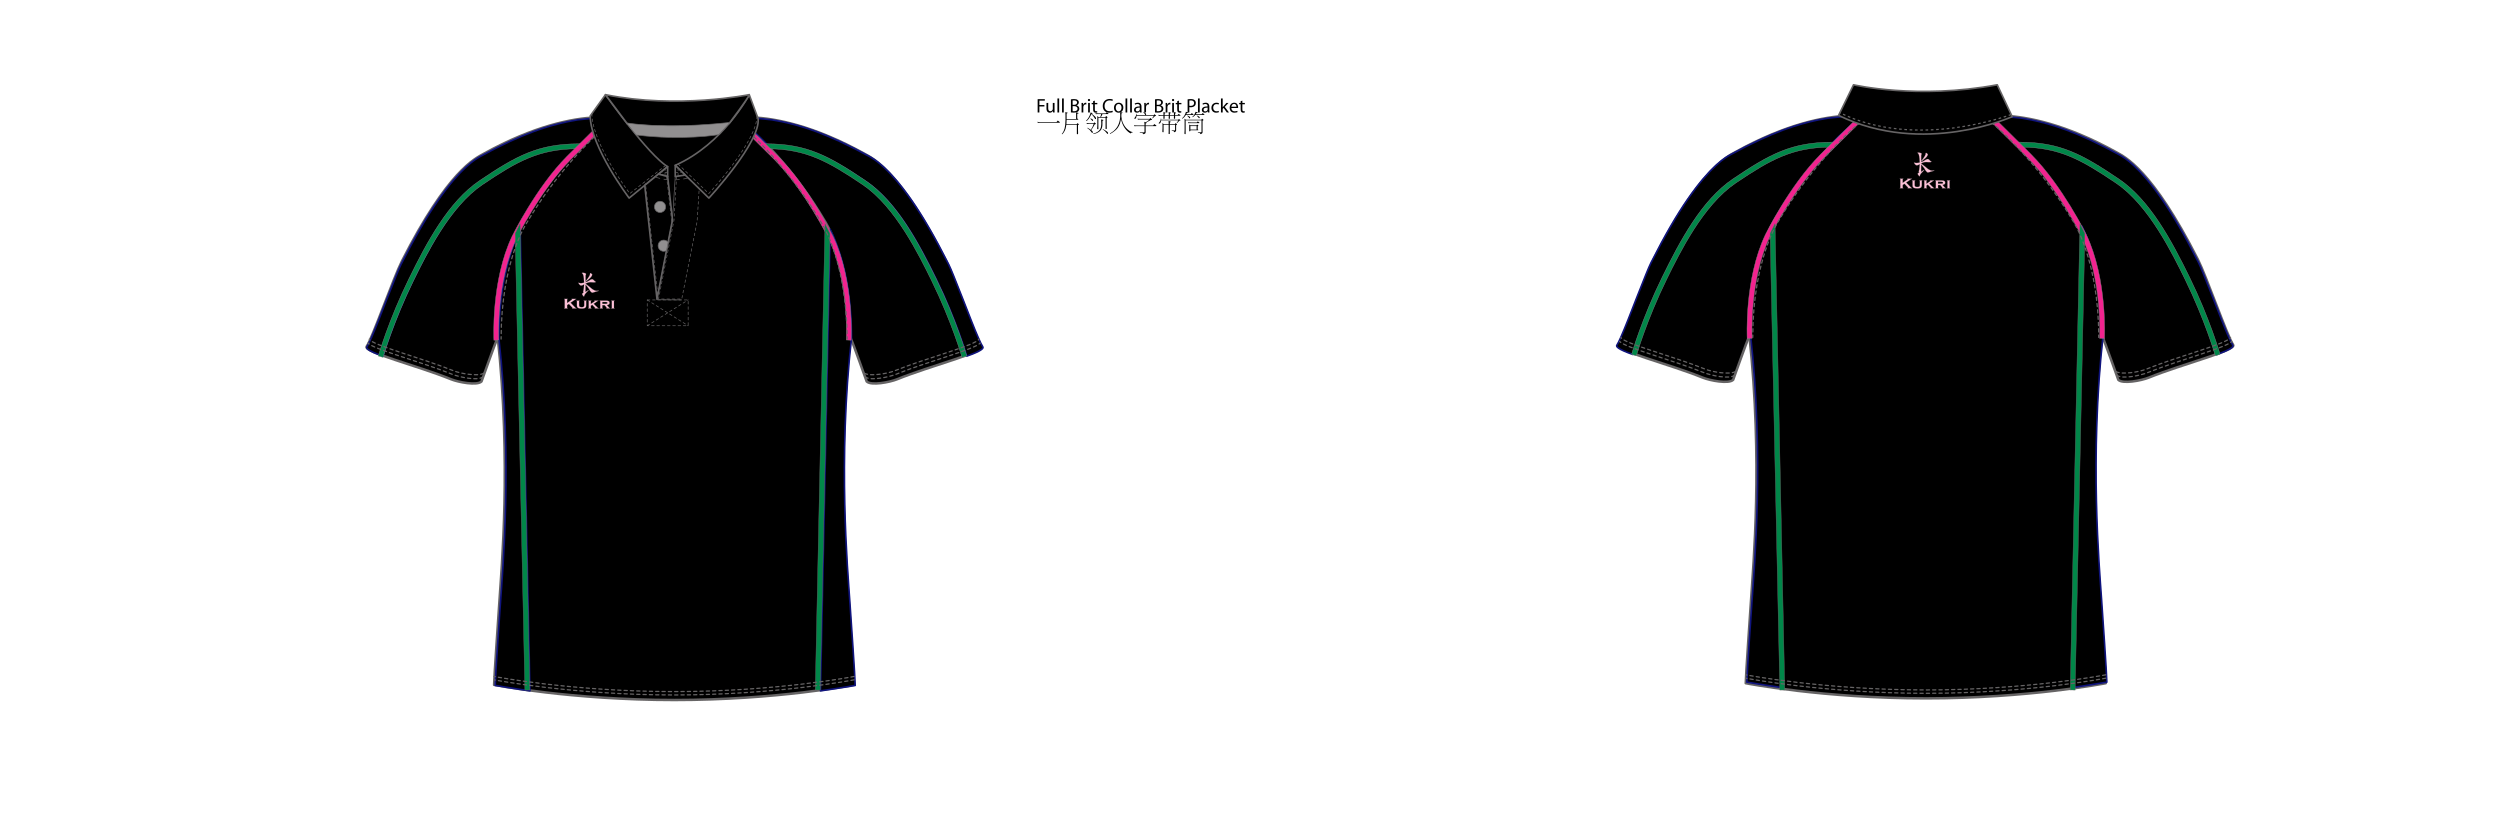 <?xml version="1.0" encoding="UTF-8"?><svg xmlns:xlink="http://www.w3.org/1999/xlink" xmlns="http://www.w3.org/2000/svg" contentScriptType="text/ecmascript" zoomAndPan="magnify" contentStyleType="text/css" style="position: relative; overflow: visible;" version="1.1" width="1600" preserveAspectRatio="xMinYMin meet" viewBox="0 0 1600 530" height="530" x="0" y="0"><svg contentScriptType="text/ecmascript" zoomAndPan="magnify" xmlns:xlink="http://www.w3.org/1999/xlink" contentStyleType="text/css" id="9_FRONT" style="overflow: visible;" version="1.1" width="880" preserveAspectRatio="xMinYMin meet" viewBox="-160 0 660 503" height="530" xmlns="http://www.w3.org/2000/svg" x="0" y="0">
    <svg contentScriptType="text/ecmascript" zoomAndPan="magnify" xmlns:xlink="http://www.w3.org/1999/xlink" contentStyleType="text/css" id="69_1_BODY_FRONT" space="preserve" version="1.1" width="221" xlink="http://www.w3.org/1999/xlink" preserveAspectRatio="xMidYMid meet" viewBox="-0.346 -0.59 221 353" height="353" xmlns="http://www.w3.org/2000/svg" x="139.00" y="73.00">
        <defs/>
        <g>
            <path stroke-linecap="round" fill="#000000" data-p="1" stroke-linejoin="round" d="M110.217,351.6    c62.371,0,109.213-9.195,109.213-9.195c-0.014-4.41-2.694-42.357-3.268-51.275c-1.273-19.921-7.149-83.762,1.047-159.817    c0-47.636-15.686-70.766-15.686-70.766C184.584,31.661,162.686,9.499,152.045,0.76c-6.687,2.94-19.847,6.945-41.95,6.945    c-22.105,0-35.265-4.005-41.95-6.945c-10.642,8.738-32.539,30.9-49.478,59.786c0,0-15.689,23.13-15.689,70.766    c8.198,76.055,2.323,139.896,1.048,159.817c-0.572,8.918-3.254,46.865-3.266,51.275C0.76,342.404,47.849,351.6,110.217,351.6z" id="69_1_BODY_FRONT_L0_S1" stroke="#666465" stroke-width="1.52"/>
        </g>
    </svg>
    <svg contentScriptType="text/ecmascript" zoomAndPan="magnify" xmlns:xlink="http://www.w3.org/1999/xlink" contentStyleType="text/css" id="81_1_SLEEVE_FRONT" space="preserve" version="1.1" width="377" xlink="http://www.w3.org/1999/xlink" preserveAspectRatio="xMidYMid meet" viewBox="-0.83 -0.531 377 164" height="164" xmlns="http://www.w3.org/2000/svg" x="61.00" y="70.00">
        <defs/>
        <g>
            <path stroke-linecap="round" fill="#000000" data-p="1" stroke-linejoin="round" d="M140.076,0.76    c0,0,1.699,1.35,5.584,3.059c-10.642,8.738-32.539,30.9-49.478,59.787c0,0-15.689,23.129-15.689,70.766    c-1.62,3.668-9.853,26.799-9.853,26.799c-2.663,2.662-14.031,0.473-18.469-1.324C31.623,151.52-1.496,143.23,0.881,139.91    c3.383-4.727,16.34-41.83,21.43-51.844c27.905-54.863,44.413-62.279,49.703-65.209C102.871,5.768,125.962,1.42,140.076,0.76z" id="81_1_SLEEVE_FRONT_L0_S1" stroke="#666465" stroke-width="1.52"/>
            <path stroke-linecap="round" fill="#000000" data-p="1" stroke-linejoin="round" d="M235.142,0.76    c0,0-1.7,1.35-5.581,3.059c10.641,8.738,32.539,30.9,49.479,59.787c0,0,15.686,23.129,15.686,70.766    c1.62,3.668,9.854,26.799,9.854,26.799c2.661,2.662,14.03,0.473,18.468-1.324c20.551-8.326,53.667-16.615,51.291-19.936    c-3.383-4.727-16.34-41.83-21.431-51.844c-27.903-54.863-44.409-62.279-49.702-65.209C272.348,5.768,249.258,1.42,235.142,0.76z" id="81_1_SLEEVE_FRONT_L1_S1" stroke="#666465" stroke-width="1.52"/>
        </g>
    </svg>
    <svg contentScriptType="text/ecmascript" zoomAndPan="magnify" xmlns:xlink="http://www.w3.org/1999/xlink" contentStyleType="text/css" id="926_1_PANEL_BACK" space="preserve" version="1.1" width="220" xlink="http://www.w3.org/1999/xlink" preserveAspectRatio="xMidYMid meet" viewBox="-0.276 -0.826 220 283" height="283" xmlns="http://www.w3.org/2000/svg" x="140.00" y="138.00">
        <defs/>
        <g>
            <path stroke-linecap="round" fill="#000000" data-p="2" stroke-linejoin="round" d="M198.058,280.81    c11.204-1.569,21.112-3.3,21.112-3.3c-0.012-4.313-2.6-41.43-3.195-50.15c-1.326-19.407-7.36-86.698,0.975-160.955    c-0.088-5.036-0.173-9.834-0.481-14.175c-1.563-22.01-5.773-35.372-9.324-44.496c-1.766-4.538-3.171-7.22-3.171-7.22    L198.058,280.81z" id="926_1_PANEL_BACK_L0_S1" stroke="#10147E"/>
            <path stroke-linecap="round" fill="#000000" data-p="2" stroke-linejoin="round" d="M21.612,280.796    c-11.204-1.569-21.112-3.3-21.112-3.3c0.012-4.313,2.6-41.43,3.195-50.15c1.326-19.407,7.36-86.698-0.975-160.955    c0.088-5.036,0.173-9.834,0.481-14.175c1.563-22.01,5.773-35.372,9.324-44.496c1.766-4.538,3.171-7.22,3.171-7.22L21.612,280.796z    " id="926_1_PANEL_BACK_L1_S1" stroke="#10147E"/>
        </g>
    </svg>
    <svg contentScriptType="text/ecmascript" zoomAndPan="magnify" xmlns:xlink="http://www.w3.org/1999/xlink" contentStyleType="text/css" id="927_1_PANEL_FRONT" space="preserve" version="1.1" width="376" xlink="http://www.w3.org/1999/xlink" preserveAspectRatio="xMidYMid meet" viewBox="-0.188 -0.119 376 146" height="146" xmlns="http://www.w3.org/2000/svg" x="62.00" y="71.00">
        <defs/>
        <g>
            <path stroke-linecap="round" fill="#000000" data-p="2" stroke-linejoin="round" d="M135.516,12.694l10.01-9.136    c-0.319-0.616-5.581-3.059-5.581-3.059l-11.087,1.141c-0.983,0.128-4.147,0.705-6.159,1.122    c-11.246,2.334-27.168,6.858-53.214,21.162c-2.836,1.558-11.861,6.782-25.905,27.08C37.217,60.2,29.968,72.472,21.426,89.357    c-0.854,1.688-1.808,4.026-3.001,6.935c-3.14,7.651-7.457,18.896-10.998,27.86c-2.958,7.488-5.606,13.673-6.835,15.482    c-0.467,0.688,0.555,2.363,9.826,5.571c0,0,6.097-21.361,18.491-46.646c9.433-19.242,23.125-46.027,42.424-59.049    c22.805-15.389,36.255-22.018,59.591-22.146L135.516,12.694z" id="927_1_PANEL_FRONT_L0_S1" stroke="#10147E"/>
            <path stroke-linecap="round" fill="#000000" data-p="2" stroke-linejoin="round" d="M239.883,12.694l-10.01-9.136    c0.319-0.616,5.581-3.059,5.581-3.059l11.087,1.141c0.983,0.128,4.147,0.705,6.159,1.122c11.246,2.334,27.168,6.858,53.214,21.162    c2.836,1.558,11.861,6.782,25.905,27.08c6.362,9.195,13.611,21.467,22.153,38.353c0.854,1.688,1.808,4.026,3.001,6.935    c3.14,7.651,7.457,18.896,10.998,27.86c2.958,7.488,5.606,13.673,6.835,15.482c0.467,0.688-0.555,2.363-9.826,5.571    c0,0-6.097-21.361-18.491-46.646c-9.433-19.242-23.125-46.027-42.424-59.049c-22.805-15.389-36.255-22.018-59.591-22.146    L239.883,12.694z" id="927_1_PANEL_FRONT_L1_S1" stroke="#10147E"/>
        </g>
    </svg>
    <svg contentScriptType="text/ecmascript" zoomAndPan="magnify" xmlns:xlink="http://www.w3.org/1999/xlink" contentStyleType="text/css" id="1120_2_EDGING_FRONT" space="preserve" version="1.1" width="359" xlink="http://www.w3.org/1999/xlink" preserveAspectRatio="xMidYMid meet" viewBox="-0.623 -0.776 359 145" height="145" xmlns="http://www.w3.org/2000/svg" x="69.00" y="73.00">
        <defs/>
        <g>
            <path data-p="3" fill="#018749" stroke-width="0.25" d="M3.041,143.293c0.061-0.213,6.209-21.537,18.396-46.397    c7.728-15.762,22.109-45.102,41.916-58.466c21.569-14.555,34.4-21.538,57.306-21.86c0.337-0.005,3.172-3.01,3.172-3.01h-1.649    h-0.521c-24.366,0.134-37.585,7.27-59.983,22.384C42.786,48.688,29.609,73.407,18.743,95.576    C6.43,120.688,0.216,142.254,0.155,142.469L3.041,143.293z" id="1120_2_EDGING_FRONT_L0_S1" stroke="#807F83"/>
            <path data-p="3" fill="#018749" stroke-width="0.25" d="M354.717,143.293c-0.061-0.213-6.209-21.537-18.396-46.397    c-7.728-15.762-22.109-45.102-41.916-58.466c-21.569-14.555-34.4-21.538-57.306-21.86c-0.337-0.005-3.172-3.01-3.172-3.01h1.649    h0.521c24.366,0.134,37.585,7.27,59.983,22.384c18.889,12.744,32.063,37.464,42.932,59.633    c12.313,25.112,18.525,46.679,18.587,46.894L354.717,143.293z" id="1120_2_EDGING_FRONT_L1_S1" stroke="#807F83"/>
            <path data-p="3" fill="#F2238F" stroke-width="0.25" d="M287.399,132.88c0.021-0.357,1.873-36.058-11.111-63.24    c-0.148-0.304-14.521-29.555-33.329-48.505L221.791,0.177l-2.11,2.132l21.158,20.949c18.453,18.593,32.605,47.398,32.747,47.687    c12.644,26.466,10.839,61.417,10.818,61.768L287.399,132.88z" id="1120_2_EDGING_FRONT_L2_S2" stroke="#807F83"/>
            <path data-p="3" fill="#F2238F" stroke-width="0.25" d="M70.358,132.88c-0.021-0.357-1.873-36.058,11.112-63.24    c0.148-0.304,14.521-29.555,33.329-48.505l21.168-20.958l2.11,2.132l-21.158,20.949C98.466,41.851,84.313,70.656,84.172,70.943    c-12.645,26.466-10.839,61.417-10.819,61.768L70.358,132.88z" id="1120_2_EDGING_FRONT_L3_S2" stroke="#807F83"/>
        </g>
    </svg>
    <svg contentScriptType="text/ecmascript" zoomAndPan="magnify" xmlns:xlink="http://www.w3.org/1999/xlink" contentStyleType="text/css" id="1116_3_EDGING_FRONT" space="preserve" version="1.1" width="193" xlink="http://www.w3.org/1999/xlink" preserveAspectRatio="xMidYMid meet" viewBox="-0.773 -0.73 193 285" height="285" xmlns="http://www.w3.org/2000/svg" x="152.00" y="135.00">
        <defs/>
        <g>
            <polygon data-p="3" fill="#018749" id="1116_3_EDGING_FRONT_L0_S1" stroke-width="0.25" points="185.414,283.413 182.414,283.35 188.329,0.056     191.329,6.118 " stroke="#666465"/>
            <polygon data-p="3" fill="#018749" id="1116_3_EDGING_FRONT_L1_S1" stroke-width="0.25" points="6.041,283.413 9.041,283.35 3.125,0.056 0.125,6.118 " stroke="#666465"/>
        </g>
    </svg>
    <svg contentScriptType="text/ecmascript" zoomAndPan="magnify" xmlns:xlink="http://www.w3.org/1999/xlink" a="http://ns.adobe.com/AdobeSVGViewerExtensions/3.0/" contentStyleType="text/css" id="97_1_STITCHING_FRONT" space="preserve" version="1.0" width="373" xlink="http://www.w3.org/1999/xlink" preserveAspectRatio="xMidYMid meet" viewBox="-0.157 -0.99 373 349" height="349" xmlns="http://www.w3.org/2000/svg" x="63.00" y="74.00">
        <defs/>
        <g>
            <path stroke-linecap="round" fill="none" stroke-linejoin="round" stroke-dasharray="1.921 1.921" id="97_1_STITCHING_FRONT_L0" d="    M146.378,0.383c-10.643,8.737-32.541,30.899-49.479,59.786c0,0-15.688,23.127-15.688,70.766" stroke="#666465" stroke-width="0.767"/>
            <path stroke-linecap="round" fill="none" stroke-linejoin="round" stroke-dasharray="1.921 1.921" id="97_1_STITCHING_FRONT_L1" d="    M295.618,337.936c0,0-46.842,9.196-109.213,9.196c-62.368,0-109.457-9.196-109.457-9.196" stroke="#666465" stroke-width="0.767"/>
            <path stroke-linecap="round" fill="none" stroke-linejoin="round" stroke-dasharray="1.921 1.921" id="97_1_STITCHING_FRONT_L2" d="    M295.618,335.892c0,0-46.842,9.195-109.213,9.195c-62.368,0-109.457-9.195-109.457-9.195" stroke="#666465" stroke-width="0.767"/>
            <path stroke-linecap="round" fill="none" stroke-linejoin="round" stroke-dasharray="1.921 1.921" id="97_1_STITCHING_FRONT_L3" d="    M226.188,0.383c10.641,8.737,32.539,30.899,49.479,59.786c0,0,15.688,23.127,15.688,70.766" stroke="#666465" stroke-width="0.767"/>
            <path stroke-linecap="round" fill="none" stroke-linejoin="round" stroke-dasharray="1.921 1.921" id="97_1_STITCHING_FRONT_L4" d="    M302.412,153.882c2.663,2.661,14.271,0.234,18.708-1.563c18.617-7.545,47.552-15.057,51.061-18.871" stroke="#666465" stroke-width="0.767"/>
            <path stroke-linecap="round" fill="none" stroke-linejoin="round" stroke-dasharray="1.921 1.921" id="97_1_STITCHING_FRONT_L5" d="    M301.925,151.743c3.493,1.979,14.014,0.218,18.173-1.468c19.257-7.804,49.554-15.573,51.329-19.252" stroke="#666465" stroke-width="0.767"/>
            <path stroke-linecap="round" fill="none" stroke-linejoin="round" stroke-dasharray="1.921 1.921" id="97_1_STITCHING_FRONT_L6" d="    M70.151,153.882c-2.66,2.661-14.27,0.234-18.707-1.563c-18.618-7.545-47.551-15.057-51.061-18.871" stroke="#666465" stroke-width="0.767"/>
            <path stroke-linecap="round" fill="none" stroke-linejoin="round" stroke-dasharray="1.921 1.921" id="97_1_STITCHING_FRONT_L7" d="    M70.64,151.743c-3.492,1.979-14.012,0.218-18.174-1.468c-19.256-7.804-49.551-15.573-51.329-19.252" stroke="#666465" stroke-width="0.767"/>
        </g>
    </svg>
    <svg contentScriptType="text/ecmascript" zoomAndPan="magnify" xmlns:xlink="http://www.w3.org/1999/xlink" contentStyleType="text/css" id="224_1_COLLAR_FRONT" style="" space="preserve" version="1.1" width="104" xlink="http://www.w3.org/1999/xlink" preserveAspectRatio="xMidYMid meet" viewBox="0 0 104 142" height="142" xmlns="http://www.w3.org/2000/svg" x="198.00" y="57.00">
        <defs/>
        <g>
            <path stroke-linecap="round" fill="#000000" data-p="1" stroke-linejoin="round" d="M52.131,43.428l20.442,19.877    c0,0,31.556-34.073,29.899-48.254L97.069,0.5C97.069,0.5,81.599,30.366,52.131,43.428z" id="224_1_COLLAR_FRONT_L0_S1" stroke="#666465"/>
            <path stroke-linecap="round" fill="#000000" data-p="1" stroke-linejoin="round" d="M9.77,0.5    c0,0,26.154,36.897,37.756,43.712l-23.39,19.093c0,0-23.636-31.31-23.636-49.912L9.77,0.5z" id="224_1_COLLAR_FRONT_L1_S1" stroke="#666465"/>
            <path stroke-linecap="round" fill="#000000" data-p="1" stroke-linejoin="round" d="M9.77,0.5c43.65,8.841,87.3,0,87.3,0    c-0.185,1.658-12.241,17.546-12.241,17.546c-15.099,1.622-37.568,2.906-61.643,0.347L9.77,0.5z" id="224_1_COLLAR_FRONT_L2_S1" stroke="#666465"/>
            <polygon stroke-linecap="round" points="52.131,43.428 52.131,50.228     58.196,49.325 " fill="#000000" data-p="1" stroke-linejoin="round" id="224_1_COLLAR_FRONT_L3_S1" stroke="#666465"/>
            <polygon stroke-linecap="round" points="47.525,44.212 47.525,50.228     41.965,48.751 " fill="#000000" data-p="1" stroke-linejoin="round" id="224_1_COLLAR_FRONT_L4_S1" stroke="#666465"/>
            <polygon stroke-linecap="round" points="47.525,50.228 50.473,76.565     41.045,124.635 33.611,55.581 41.965,48.751 " fill="#000000" data-p="1" stroke-linejoin="round" id="224_1_COLLAR_FRONT_L5_S3" stroke="#666465"/>
            <polyline stroke-linecap="round" points="    55.654,125.188 40.982,125.065 50.473,76.565 52.131,50.228 58.196,49.325 " fill="none" stroke-linejoin="round" id="224_1_COLLAR_FRONT_L6" stroke="#666465" stroke-width="0.412" stroke-miterlimit="10"/>
            <rect x="35.139" stroke-linecap="round" y="125.188" fill="none" width="24.85" stroke-linejoin="round" stroke-dasharray="1.609 1.609" height="15.655" id="224_1_COLLAR_FRONT_L7" stroke="#666465" stroke-width="0.412" stroke-miterlimit="10"/>
            <line stroke-linecap="round" fill="none" x1="35.139" x2="59.988" y1="125.188" stroke-linejoin="round" y2="140.843" stroke-dasharray="1.609 1.609" id="224_1_COLLAR_FRONT_L8" stroke="#666465" stroke-width="0.412" stroke-miterlimit="10"/>
            <line stroke-linecap="round" fill="none" x1="35.139" x2="59.988" y1="140.843" stroke-linejoin="round" y2="125.188" stroke-dasharray="1.609 1.609" id="224_1_COLLAR_FRONT_L9" stroke="#666465" stroke-width="0.412" stroke-miterlimit="10"/>
            <path stroke-linecap="round" fill="#918F90" data-p="0" stroke-linejoin="round" d="    M22.485,17.604c0,0,21.384,4.213,62.922-0.247l-6.791,7.436c0,0-21.953,3.74-50.24,0.181L22.485,17.604z" id="224_1_COLLAR_FRONT_L10_S0" stroke="#666465" stroke-width="0.412" stroke-miterlimit="10"/>
            <path stroke-linecap="round" fill="none" stroke-linejoin="round" stroke-dasharray="1.609 1.609" d="    M53.857,42.636L72.5,60.574c0,0,29.486-31.652,29.306-47.318" id="224_1_COLLAR_FRONT_L11" stroke="#666465" stroke-width="0.412" stroke-miterlimit="10"/>
            <path stroke-linecap="round" fill="none" stroke-linejoin="round" stroke-dasharray="1.609 1.609" d="    M46.313,43.428L24.551,60.574c0,0-22.869-30.157-23.053-48.568" id="224_1_COLLAR_FRONT_L12" stroke="#666465" stroke-width="0.412" stroke-miterlimit="10"/>
            <line stroke-linecap="round" fill="none" x1="53.857" x2="53.857" y1="45.106" stroke-linejoin="round" y2="49.754" stroke-dasharray="1.609 1.609" id="224_1_COLLAR_FRONT_L13" stroke="#666465" stroke-width="0.412" stroke-miterlimit="10"/>
            <line stroke-linecap="round" fill="none" x1="52.131" x2="56.543" y1="47.956" stroke-linejoin="round" y2="47.464" stroke-dasharray="1.609 1.609" id="224_1_COLLAR_FRONT_L14" stroke="#666465" stroke-width="0.412" stroke-miterlimit="10"/>
            <line stroke-linecap="round" fill="none" x1="45.944" x2="45.944" y1="49.754" stroke-linejoin="round" y2="45.571" stroke-dasharray="1.609 1.609" id="224_1_COLLAR_FRONT_L15" stroke="#666465" stroke-width="0.412" stroke-miterlimit="10"/>
            <line stroke-linecap="round" fill="none" x1="47.525" x2="43.841" y1="47.956" stroke-linejoin="round" y2="47.343" stroke-dasharray="1.609 1.609" id="224_1_COLLAR_FRONT_L16" stroke="#666465" stroke-width="0.412" stroke-miterlimit="10"/>
            <path stroke-linecap="round" fill="none" stroke-linejoin="round" stroke-dasharray="2.535 2.535" d="    M52.131,52.267c0.391,0,4.911-0.21,7.855-1.261" id="224_1_COLLAR_FRONT_L17" stroke="#666465" stroke-width="0.412" stroke-miterlimit="10"/>
            <path stroke-linecap="round" fill="none" stroke-linejoin="round" stroke-dasharray="2.535 2.535" d="    M47.754,52.267c0,0-7.277-1.072-8.062-2.039" id="224_1_COLLAR_FRONT_L18" stroke="#666465" stroke-width="0.412" stroke-miterlimit="10"/>
            <circle stroke-linecap="round" fill="#918F90" stroke-linejoin="round" r="3.405" cx="42.907" id="224_1_COLLAR_FRONT_L19" cy="68.656" stroke="#666465" stroke-width="0.412" stroke-miterlimit="10"/>
            <path stroke-linecap="round" fill="#918F90" stroke-linejoin="round" d="    M46.818,95.201c-0.495,0.28-1.066,0.44-1.677,0.44c-1.882,0-3.406-1.525-3.406-3.407c0-1.88,1.524-3.405,3.406-3.405    c1.083,0,2.049,0.506,2.673,1.294L46.818,95.201z" id="224_1_COLLAR_FRONT_L20" stroke="#666465" stroke-width="0.412" stroke-miterlimit="10"/>
            <polyline stroke-linecap="round" points="    52.936,50.228 51.4,76.636 41.965,124.635 56.096,124.635 65.435,77.403 66.687,57.579 " fill="none" stroke-linejoin="round" stroke-dasharray="1.609 1.609" id="224_1_COLLAR_FRONT_L21" stroke="#666465" stroke-width="0.412" stroke-miterlimit="10"/>
            <line stroke-linecap="round" fill="none" x1="41.514" x2="34.066" y1="121.805" stroke-linejoin="round" y2="54.525" stroke-dasharray="1.609 1.609" id="224_1_COLLAR_FRONT_L22" stroke="#666465" stroke-width="0.412" stroke-miterlimit="10"/>
            <line stroke-linecap="round" fill="none" x1="46.868" x2="50.113" y1="50.228" stroke-linejoin="round" y2="78.407" stroke-dasharray="1.609 1.609" id="224_1_COLLAR_FRONT_L23" stroke="#666465" stroke-width="0.412" stroke-miterlimit="10"/>
        </g>
    </svg>
    <svg contentScriptType="text/ecmascript" zoomAndPan="magnify" xmlns:xlink="http://www.w3.org/1999/xlink" contentStyleType="text/css" id="542_1_BRANDING_FRONT" space="preserve" version="1.1" width="32" xlink="http://www.w3.org/1999/xlink" preserveAspectRatio="xMidYMid meet" viewBox="-0.625 -0.603 32 23" height="23" xmlns="http://www.w3.org/2000/svg" x="182.00" y="165.00">
        <defs/>
        <g>
            <path data-p="3" fill="#FCC0D6" stroke-width="0.1" d="M2.879,19.028l-1.023,0.709v1.563c0,0.092,0.024,0.158,0.07,0.205    c0.047,0.049,0.132,0.082,0.25,0.109v0.135H0.05v-0.135c0.118-0.029,0.201-0.064,0.25-0.111c0.044-0.049,0.066-0.111,0.066-0.203    v-4.934c0-0.086-0.022-0.152-0.066-0.197c-0.049-0.047-0.132-0.088-0.25-0.115v-0.135h2.126v0.135    c-0.121,0.027-0.206,0.064-0.25,0.111c-0.046,0.047-0.07,0.115-0.07,0.201v2.043l2.795-1.967c0.133-0.09,0.197-0.158,0.197-0.215    c0-0.088-0.095-0.139-0.289-0.174v-0.135h2.796v0.135c-0.12,0.023-0.202,0.045-0.249,0.074c-0.053,0.023-0.195,0.119-0.437,0.289    l-0.386,0.277L3.969,18.28l2.625,2.703c0.241,0.252,0.418,0.414,0.523,0.484c0.109,0.076,0.246,0.123,0.407,0.146v0.135H4.858    v-0.135c0.178-0.035,0.266-0.088,0.266-0.166c0-0.037-0.079-0.139-0.239-0.313L2.879,19.028z" id="542_1_BRANDING_FRONT_L0_S1" stroke="#666465"/>
            <path data-p="3" fill="#FCC0D6" stroke-width="0.1" d="M13.443,17.409v2.539c0,0.572-0.138,0.998-0.4,1.271    c-0.431,0.426-1.236,0.639-2.422,0.639c-0.8,0-1.441-0.102-1.928-0.309c-0.354-0.152-0.595-0.359-0.723-0.645    c-0.122-0.256-0.181-0.572-0.181-0.957v-2.539c0-0.086-0.027-0.158-0.068-0.201c-0.048-0.049-0.128-0.084-0.25-0.121v-0.119h1.968    v0.119c-0.119,0.033-0.201,0.072-0.251,0.119c-0.044,0.045-0.065,0.117-0.065,0.203v2.305c0,0.268,0.027,0.477,0.083,0.619    c0.055,0.141,0.152,0.258,0.286,0.348c0.271,0.186,0.669,0.279,1.187,0.279c0.514,0,0.91-0.094,1.185-0.279    c0.135-0.09,0.224-0.207,0.278-0.348c0.053-0.143,0.082-0.352,0.082-0.619v-2.305c0-0.086-0.025-0.158-0.067-0.197    c-0.048-0.053-0.126-0.088-0.249-0.125v-0.119h1.85v0.119c-0.118,0.033-0.198,0.072-0.244,0.119    C13.466,17.25,13.443,17.323,13.443,17.409z" id="542_1_BRANDING_FRONT_L1_S1" stroke="#666465"/>
            <path data-p="3" fill="#FCC0D6" stroke-width="0.1" d="M17.082,19.575l-0.808,0.549v1.186c0,0.088,0.023,0.158,0.071,0.203    c0.047,0.045,0.133,0.084,0.248,0.111v0.125h-1.962v-0.125c0.107-0.023,0.194-0.061,0.238-0.105    c0.048-0.051,0.071-0.117,0.071-0.199v-3.91c0-0.09-0.023-0.158-0.066-0.201c-0.048-0.049-0.13-0.084-0.243-0.121v-0.119h1.962    v0.119c-0.115,0.033-0.201,0.072-0.248,0.119c-0.048,0.045-0.071,0.113-0.071,0.201v1.555l2.117-1.42    c0.151-0.105,0.23-0.193,0.23-0.275c0-0.088-0.09-0.146-0.289-0.18v-0.119h2.506v0.119c-0.125,0.021-0.229,0.055-0.317,0.105    c-0.082,0.047-0.296,0.193-0.636,0.443l-1.865,1.299l2.062,2.02c0.268,0.266,0.46,0.438,0.573,0.514    c0.115,0.076,0.241,0.131,0.396,0.156v0.125h-2.44v-0.125c0.179-0.033,0.269-0.088,0.269-0.166c0-0.029-0.011-0.057-0.028-0.08    c-0.027-0.027-0.102-0.105-0.237-0.234L17.082,19.575z" id="542_1_BRANDING_FRONT_L2_S1" stroke="#666465"/>
            <path data-p="3" fill="#FCC0D6" stroke-width="0.1" d="M23.28,19.788v1.521c0,0.088,0.021,0.158,0.064,0.203    c0.048,0.045,0.128,0.084,0.247,0.111v0.125h-1.968v-0.125c0.119-0.023,0.198-0.061,0.247-0.105    c0.048-0.051,0.071-0.117,0.071-0.199v-3.91c0-0.09-0.023-0.158-0.069-0.201c-0.051-0.049-0.13-0.084-0.249-0.121v-0.119h3.663    c0.48,0,0.841,0.021,1.092,0.064c0.25,0.039,0.472,0.115,0.667,0.227c0.404,0.225,0.607,0.588,0.607,1.1    c0,0.389-0.128,0.688-0.371,0.908c-0.251,0.217-0.651,0.369-1.201,0.467l1.06,1.262c0.195,0.232,0.351,0.393,0.463,0.473    c0.116,0.086,0.247,0.141,0.393,0.156v0.125h-2.359v-0.125c0.174-0.033,0.262-0.098,0.262-0.186c0-0.063-0.06-0.156-0.166-0.285    l-1.115-1.365H23.28z M23.28,18.917h2.017c0.311,0,0.532-0.027,0.685-0.088c0.202-0.07,0.309-0.223,0.309-0.447    c0-0.201-0.074-0.338-0.218-0.418c-0.146-0.08-0.398-0.123-0.775-0.123H23.28V18.917z" id="542_1_BRANDING_FRONT_L3_S1" stroke="#666465"/>
            <path data-p="3" fill="#FCC0D6" stroke-width="0.1" d="M30.311,17.409v3.9c0,0.088,0.023,0.158,0.068,0.203    c0.048,0.045,0.134,0.084,0.247,0.111v0.125h-1.968v-0.125c0.117-0.023,0.194-0.061,0.244-0.105    c0.048-0.051,0.071-0.117,0.071-0.199v-3.91c0-0.09-0.023-0.158-0.066-0.201c-0.046-0.049-0.132-0.084-0.249-0.121v-0.119h1.968    v0.119c-0.113,0.033-0.199,0.072-0.247,0.119C30.334,17.25,30.311,17.319,30.311,17.409z" id="542_1_BRANDING_FRONT_L4_S1" stroke="#666465"/>
            <path data-p="3" fill="#FCC0D6" stroke-width="0.1" d="M18.702,10.819c-1.38-0.521-2.165-1.354-3.456-2.42    c-0.941-0.777-1.631-1.27-2.166-1.686c0-0.031,0-0.049,0-0.084c0.281-0.135,0.609-0.283,1.007-0.436    c1.432-0.553,2.644-0.354,3.437-0.278c0.786,0.072,1.499,0,1.866-0.274c-0.321-0.094-0.819-0.461-1.459-1.195    c-0.678-0.789-1.318-0.58-2.779,0.369c-0.728,0.479-1.428,0.775-2.073,0.985c0-0.108-0.004-0.212-0.006-0.321    c0.397-0.271,1.404-0.979,2.501-1.953c1.401-1.251,1.481-2.109,1.519-2.313c0.044-0.201-0.08-0.275-0.385-0.523    c-0.305-0.25-0.571-0.572-0.833-0.396c-0.26,0.175-0.04,0.322-0.185,0.871c-0.137,0.543-0.505,1.193-1.5,2.587    c-0.551,0.78-0.91,1.171-1.124,1.362c-0.012-1.402-0.041-2.99,0.013-3.329c0.08-0.521,0.159-0.4,0.271-0.823    c0.11-0.422-0.325-0.596-1.086-0.798c-0.755-0.197-1.843-0.144-1.356,0.198c0.499,0.359,0.699,0.995,0.699,0.995    s0.421,0.891,0.546,4.704c-0.365,0.088-0.707,0.156-1.027,0.23c-1.096,0.244-1.754-0.009-2.481-0.191c0,0,0.742,1.967,1.955,1.742    c0.671-0.12,1.031-0.366,1.558-0.691c-0.069,2.461-0.64,4.807-0.64,4.807l0.376,0.207c-0.479,0.234-0.884,0.472-1.02,0.712    c0,0,0.089,0.344,0.391,0.792c0.304,0.445,0.727,0.951,0.849,0.857c0.126-0.105,0.229-1.142,1.046-1.962    c0.811-0.822,1.66-1.744,1.66-1.744l-0.021-0.294c0,0-0.589,0.452-1.381,0.901c-0.121,0.07-0.266,0.145-0.416,0.215    c0.014-0.791,0.047-3.115,0.072-4.326c0.333,0.419,0.742,0.918,1.161,1.41c1.035,1.221,1.146,1.888,1.601,2.439    c0.453,0.545,0.922,0.979,1.178,1.053c0.254,0.073,3.691-1.144,4.011-1.121C20.99,10.57,20.082,11.345,18.702,10.819z" id="542_1_BRANDING_FRONT_L5_S1" stroke="#666465"/>
        </g>
    </svg>
    <svg xmlns:a="http://ns.adobe.com/AdobeSVGViewerExtensions/3.0/" contentScriptType="text/ecmascript" zoomAndPan="magnify" xmlns:xlink="http://www.w3.org/1999/xlink" contentStyleType="text/css" id="237_1_SUPPLIERNOTE_FRONT" style="overflow: visible;" version="1.0" width="127" xml:space="preserve" preserveAspectRatio="xMidYMid meet" viewBox="-0.261 -0.804 127 10" height="10" class="suppliernote" xmlns="http://www.w3.org/2000/svg" x="470" y="59">
        <defs/>
        <g>
            <path d="M0,0.432h4.356v0.876h-3.3v2.688h3.048V4.86H1.056v3.66H0V0.432z" id="237_1_SUPPLIERNOTE_FRONT_L0"/>
            <path d="M10.26,6.936c0,0.6,0.012,1.128,0.048,1.584H9.373l-0.06-0.948H9.289C9.024,8.04,8.4,8.652,7.369,8.652    c-0.912,0-2.004-0.516-2.004-2.544V2.712H6.42v3.204c0,1.104,0.348,1.86,1.296,1.86c0.708,0,1.2-0.492,1.392-0.972    c0.06-0.144,0.096-0.336,0.096-0.54V2.712h1.056V6.936z" id="237_1_SUPPLIERNOTE_FRONT_L1"/>
            <path d="M12.012,0h1.056v8.52h-1.056V0z" id="237_1_SUPPLIERNOTE_FRONT_L2"/>
            <path d="M14.82,0h1.056v8.52H14.82V0z" id="237_1_SUPPLIERNOTE_FRONT_L3"/>
            <path d="M20.208,0.552c0.456-0.108,1.188-0.18,1.908-0.18c1.044,0,1.716,0.18,2.208,0.588c0.42,0.312,0.684,0.792,0.684,1.428    c0,0.792-0.528,1.476-1.368,1.776V4.2c0.768,0.18,1.668,0.816,1.668,2.016c0,0.696-0.276,1.224-0.696,1.62    c-0.552,0.516-1.464,0.756-2.784,0.756c-0.72,0-1.272-0.048-1.62-0.096V0.552z M21.252,3.864H22.2c1.092,0,1.74-0.588,1.74-1.368    c0-0.936-0.708-1.32-1.764-1.32c-0.48,0-0.756,0.036-0.924,0.072V3.864z M21.252,7.728c0.216,0.036,0.504,0.048,0.876,0.048    c1.08,0,2.076-0.396,2.076-1.572c0-1.092-0.948-1.56-2.088-1.56h-0.864V7.728z" id="237_1_SUPPLIERNOTE_FRONT_L4"/>
            <path d="M26.7,4.524c0-0.684-0.012-1.272-0.048-1.812h0.924l0.048,1.14h0.036c0.264-0.78,0.912-1.272,1.62-1.272    c0.108,0,0.192,0.012,0.288,0.036V3.6c-0.12-0.012-0.228-0.024-0.372-0.024c-0.744,0-1.272,0.564-1.416,1.344    c-0.024,0.156-0.036,0.324-0.036,0.504V8.52h-1.056L26.7,4.524z" id="237_1_SUPPLIERNOTE_FRONT_L5"/>
            <path d="M31.164,1.644c-0.396,0-0.66-0.312-0.66-0.684s0.276-0.672,0.684-0.672c0.408,0,0.672,0.3,0.672,0.672    s-0.264,0.684-0.684,0.684H31.164z M30.66,8.52V2.712h1.056V8.52H30.66z" id="237_1_SUPPLIERNOTE_FRONT_L6"/>
            <path d="M34.739,1.32v1.392h1.512v0.804h-1.512v3.132c0,0.72,0.204,1.128,0.792,1.128c0.288,0,0.456-0.024,0.612-0.072    l0.048,0.804c-0.204,0.072-0.528,0.144-0.936,0.144c-0.492,0-0.888-0.168-1.14-0.444c-0.288-0.324-0.408-0.84-0.408-1.524V3.516    h-0.9V2.712h0.9V1.644L34.739,1.32z" id="237_1_SUPPLIERNOTE_FRONT_L7"/>
            <path d="M45.66,8.268c-0.372,0.192-1.152,0.384-2.136,0.384c-2.28,0-3.984-1.44-3.984-4.104c0-2.544,1.716-4.248,4.224-4.248    c0.996,0,1.644,0.216,1.92,0.36l-0.264,0.852c-0.384-0.192-0.948-0.336-1.62-0.336c-1.896,0-3.156,1.212-3.156,3.336    c0,1.992,1.14,3.252,3.096,3.252c0.648,0,1.296-0.132,1.716-0.336L45.66,8.268z" id="237_1_SUPPLIERNOTE_FRONT_L8"/>
            <path d="M49.152,8.652c-1.56,0-2.784-1.152-2.784-2.988c0-1.944,1.284-3.084,2.88-3.084c1.668,0,2.796,1.212,2.796,2.976    c0,2.16-1.5,3.096-2.88,3.096H49.152z M49.188,7.86c1.008,0,1.764-0.948,1.764-2.268c0-0.984-0.492-2.22-1.74-2.22    c-1.236,0-1.776,1.152-1.776,2.256c0,1.272,0.72,2.232,1.74,2.232H49.188z" id="237_1_SUPPLIERNOTE_FRONT_L9"/>
            <path d="M53.375,0h1.056v8.52h-1.056V0z" id="237_1_SUPPLIERNOTE_FRONT_L10"/>
            <path d="M56.183,0h1.056v8.52h-1.056V0z" id="237_1_SUPPLIERNOTE_FRONT_L11"/>
            <path d="M63.083,7.128c0,0.504,0.024,0.996,0.084,1.392h-0.948l-0.096-0.732h-0.036c-0.312,0.456-0.948,0.864-1.776,0.864    c-1.176,0-1.776-0.828-1.776-1.668c0-1.404,1.248-2.172,3.492-2.16v-0.12c0-0.48-0.132-1.356-1.32-1.344    c-0.552,0-1.116,0.156-1.524,0.432l-0.24-0.708c0.48-0.3,1.188-0.504,1.92-0.504c1.788,0,2.22,1.212,2.22,2.376V7.128z     M62.051,5.556c-1.152-0.024-2.46,0.18-2.46,1.308c0,0.696,0.456,1.008,0.984,1.008c0.768,0,1.26-0.48,1.428-0.972    c0.036-0.108,0.048-0.228,0.048-0.336V5.556z" id="237_1_SUPPLIERNOTE_FRONT_L12"/>
            <path d="M64.787,4.524c0-0.684-0.012-1.272-0.048-1.812h0.924l0.048,1.14h0.036c0.264-0.78,0.912-1.272,1.62-1.272    c0.108,0,0.192,0.012,0.288,0.036V3.6c-0.12-0.012-0.228-0.024-0.372-0.024c-0.744,0-1.272,0.564-1.416,1.344    c-0.024,0.156-0.036,0.324-0.036,0.504V8.52h-1.056L64.787,4.524z" id="237_1_SUPPLIERNOTE_FRONT_L13"/>
            <path d="M71.279,0.552c0.456-0.108,1.188-0.18,1.908-0.18c1.044,0,1.716,0.18,2.208,0.588c0.42,0.312,0.684,0.792,0.684,1.428    c0,0.792-0.528,1.476-1.368,1.776V4.2c0.768,0.18,1.668,0.816,1.668,2.016c0,0.696-0.276,1.224-0.696,1.62    c-0.552,0.516-1.464,0.756-2.784,0.756c-0.72,0-1.272-0.048-1.62-0.096V0.552z M72.323,3.864h0.948c1.092,0,1.74-0.588,1.74-1.368    c0-0.936-0.708-1.32-1.764-1.32c-0.48,0-0.756,0.036-0.924,0.072V3.864z M72.323,7.728c0.216,0.036,0.504,0.048,0.876,0.048    c1.08,0,2.076-0.396,2.076-1.572c0-1.092-0.948-1.56-2.088-1.56h-0.864V7.728z" id="237_1_SUPPLIERNOTE_FRONT_L14"/>
            <path d="M77.771,4.524c0-0.684-0.012-1.272-0.048-1.812h0.924l0.048,1.14h0.036c0.264-0.78,0.912-1.272,1.62-1.272    c0.108,0,0.192,0.012,0.288,0.036V3.6c-0.12-0.012-0.228-0.024-0.372-0.024c-0.744,0-1.272,0.564-1.416,1.344    c-0.024,0.156-0.036,0.324-0.036,0.504V8.52h-1.056L77.771,4.524z" id="237_1_SUPPLIERNOTE_FRONT_L15"/>
            <path d="M82.234,1.644c-0.396,0-0.66-0.312-0.66-0.684s0.276-0.672,0.684-0.672c0.408,0,0.672,0.3,0.672,0.672    s-0.264,0.684-0.684,0.684H82.234z M81.73,8.52V2.712h1.056V8.52H81.73z" id="237_1_SUPPLIERNOTE_FRONT_L16"/>
            <path d="M85.811,1.32v1.392h1.512v0.804h-1.512v3.132c0,0.72,0.204,1.128,0.792,1.128c0.288,0,0.456-0.024,0.612-0.072    l0.048,0.804c-0.204,0.072-0.528,0.144-0.936,0.144c-0.492,0-0.888-0.168-1.14-0.444c-0.288-0.324-0.408-0.84-0.408-1.524V3.516    h-0.9V2.712h0.9V1.644L85.811,1.32z" id="237_1_SUPPLIERNOTE_FRONT_L17"/>
            <path d="M91.09,0.54c0.504-0.096,1.164-0.168,2.004-0.168c1.032,0,1.788,0.24,2.268,0.672c0.444,0.384,0.72,0.972,0.72,1.692    c0,0.732-0.216,1.308-0.636,1.728c-0.552,0.588-1.452,0.888-2.472,0.888c-0.312,0-0.6-0.012-0.84-0.072v3.24H91.09V0.54z     M92.134,4.428c0.228,0.06,0.528,0.084,0.864,0.084c1.272,0,2.028-0.624,2.028-1.716c0-1.08-0.756-1.596-1.908-1.596    c-0.456,0-0.804,0.048-0.984,0.084V4.428z" id="237_1_SUPPLIERNOTE_FRONT_L18"/>
            <path d="M97.378,0h1.056v8.52h-1.056V0z" id="237_1_SUPPLIERNOTE_FRONT_L19"/>
            <path d="M104.279,7.128c0,0.504,0.024,0.996,0.084,1.392h-0.948l-0.096-0.732h-0.036c-0.312,0.456-0.948,0.864-1.776,0.864    c-1.176,0-1.776-0.828-1.776-1.668c0-1.404,1.248-2.172,3.492-2.16v-0.12c0-0.48-0.132-1.356-1.32-1.344    c-0.552,0-1.116,0.156-1.524,0.432l-0.24-0.708c0.48-0.3,1.188-0.504,1.92-0.504c1.788,0,2.22,1.212,2.22,2.376V7.128z     M103.247,5.556c-1.152-0.024-2.46,0.18-2.46,1.308c0,0.696,0.456,1.008,0.984,1.008c0.768,0,1.26-0.48,1.428-0.972    c0.036-0.108,0.048-0.228,0.048-0.336V5.556z" id="237_1_SUPPLIERNOTE_FRONT_L20"/>
            <path d="M110.11,8.316c-0.276,0.132-0.888,0.336-1.668,0.336c-1.752,0-2.892-1.188-2.892-2.976c0-1.788,1.224-3.096,3.12-3.096    c0.624,0,1.176,0.156,1.464,0.312l-0.24,0.804c-0.252-0.132-0.648-0.276-1.224-0.276c-1.332,0-2.052,0.996-2.052,2.208    c0,1.344,0.864,2.172,2.016,2.172c0.6,0,0.996-0.144,1.296-0.276L110.11,8.316z" id="237_1_SUPPLIERNOTE_FRONT_L21"/>
            <path d="M112.402,5.376h0.024c0.144-0.204,0.336-0.468,0.504-0.66l1.716-2.004h1.26L113.662,5.1l2.556,3.42h-1.284l-1.992-2.796    l-0.54,0.612V8.52h-1.056V0h1.056V5.376z" id="237_1_SUPPLIERNOTE_FRONT_L22"/>
            <path d="M117.658,5.796c0.024,1.428,0.924,2.016,1.98,2.016c0.756,0,1.224-0.132,1.608-0.288l0.192,0.744    c-0.372,0.168-1.02,0.372-1.944,0.372c-1.776,0-2.856-1.188-2.856-2.928c0-1.764,1.044-3.144,2.736-3.144    c1.896,0,2.388,1.668,2.388,2.736c0,0.216-0.012,0.384-0.036,0.504L117.658,5.796z M120.742,5.04    c0.012-0.66-0.276-1.716-1.452-1.716c-1.08,0-1.536,0.984-1.62,1.716H120.742z" id="237_1_SUPPLIERNOTE_FRONT_L23"/>
            <path d="M124.342,1.32v1.392h1.512v0.804h-1.512v3.132c0,0.72,0.204,1.128,0.792,1.128c0.288,0,0.456-0.024,0.612-0.072    l0.048,0.804c-0.204,0.072-0.528,0.144-0.936,0.144c-0.492,0-0.888-0.168-1.14-0.444c-0.288-0.324-0.408-0.84-0.408-1.524V3.516    h-0.9V2.712h0.9V1.644L124.342,1.32z" id="237_1_SUPPLIERNOTE_FRONT_L24"/></g></svg>
    <svg xmlns:a="http://ns.adobe.com/AdobeSVGViewerExtensions/3.0/" contentScriptType="text/ecmascript" zoomAndPan="magnify" xmlns:xlink="http://www.w3.org/1999/xlink" contentStyleType="text/css" id="237_1_SUPPLIERNOTETRANSLATION_FRONT" style="overflow: visible;" version="1.0" width="102" xml:space="preserve" preserveAspectRatio="xMidYMid meet" viewBox="-0.087 -0.904 102 15" height="15" xmlns="http://www.w3.org/2000/svg" x="470" y="67">
        <defs/>
        <g>
            <path d="M0,6.075c0.411,0.114,0.96,0.172,1.647,0.172h9.985l0.787-0.932c0.401,0.306,0.778,0.607,1.132,0.903    c0.086,0.057,0.129,0.119,0.129,0.186c0,0.163-0.071,0.244-0.215,0.244H1.647c-0.668,0.01-1.127,0.028-1.375,0.057L0,6.075z"/>
            <path d="M16.947,0.215c0.486,0.058,0.922,0.144,1.304,0.258c0.095,0.019,0.143,0.072,0.143,0.158s-0.058,0.157-0.172,0.215    c-0.144,0.076-0.296,0.134-0.458,0.172v3.395h5.773V1.476c0-0.506-0.02-0.888-0.058-1.146c0.554,0.066,1.007,0.172,1.36,0.315    c0.134,0.057,0.201,0.125,0.201,0.201c0,0.086-0.067,0.148-0.201,0.186c-0.172,0.096-0.377,0.153-0.615,0.172v2.851    c0.2,0.143,0.382,0.277,0.544,0.401c0.058,0.038,0.086,0.077,0.086,0.115c0,0.162-0.038,0.243-0.114,0.243h-6.977v0.229    c0,0.878-0.038,1.695-0.115,2.449h6.246l0.459-0.616c0.334,0.211,0.582,0.411,0.744,0.602c0.076,0.067,0.115,0.13,0.115,0.187    c0,0.096-0.177,0.249-0.53,0.459v3.036c0,0.717,0.015,1.185,0.043,1.404c0.01,0.276,0.015,0.496,0.015,0.659    c0,0.143-0.048,0.253-0.144,0.329c-0.124,0.048-0.229,0.071-0.315,0.071c-0.19,0-0.286-0.052-0.286-0.157V7.908h-6.39    c-0.009,0.039-0.014,0.072-0.014,0.101c-0.115,0.859-0.263,1.6-0.444,2.221c-0.2,0.63-0.473,1.241-0.816,1.834    c-0.325,0.592-0.75,1.131-1.274,1.618l-0.229-0.215c0.478-0.582,0.845-1.137,1.103-1.662c0.239-0.544,0.444-1.112,0.616-1.704    c0.144-0.525,0.268-1.228,0.372-2.105c0.105-0.917,0.158-1.9,0.158-2.951V2.221C17.076,1.285,17.033,0.616,16.947,0.215z"/>
            <path d="M32.318,0.444c0.448,0.086,0.826,0.191,1.131,0.315c0.086,0.028,0.129,0.076,0.129,0.143c0,0.086-0.09,0.158-0.271,0.215    c-0.115,0.039-0.225,0.062-0.33,0.072c0.382,0.248,0.717,0.506,1.003,0.773c0.382,0.306,0.688,0.568,0.917,0.788    c0.21,0.21,0.372,0.387,0.487,0.53c0.076,0.143,0.138,0.282,0.187,0.416c0.037,0.115,0.057,0.234,0.057,0.358    c-0.01,0.268-0.1,0.401-0.271,0.401c-0.096,0-0.178-0.023-0.244-0.071c-0.066-0.067-0.229-0.325-0.487-0.774    c-0.248-0.449-0.53-0.854-0.845-1.218c-0.268-0.325-0.621-0.673-1.061-1.046c-0.096,0.325-0.195,0.611-0.301,0.859    c-0.162,0.344-0.344,0.688-0.544,1.032c-0.22,0.363-0.425,0.673-0.616,0.932c-0.201,0.268-0.41,0.521-0.631,0.759    c-0.248,0.287-0.506,0.53-0.773,0.73L29.61,5.387c0.325-0.287,0.606-0.588,0.845-0.902c0.221-0.306,0.444-0.641,0.674-1.003    c0.22-0.373,0.416-0.74,0.588-1.103c0.152-0.334,0.276-0.659,0.372-0.974C32.175,1.127,32.251,0.808,32.318,0.444z M29.854,6.82    c0.363,0.066,0.894,0.1,1.591,0.1h2.765l0.443-0.516c0.344,0.258,0.654,0.535,0.932,0.831c0.028,0.029,0.043,0.063,0.043,0.101    c0,0.057-0.091,0.104-0.271,0.143c-0.173,0.02-0.325,0.044-0.459,0.072c-0.306,0.611-0.664,1.241-1.074,1.891    c-0.373,0.631-0.745,1.194-1.117,1.69c0.066,0.048,0.129,0.091,0.186,0.129c0.229,0.191,0.401,0.354,0.516,0.487    c0.086,0.124,0.153,0.243,0.201,0.358c0.057,0.104,0.086,0.21,0.086,0.314c-0.01,0.277-0.11,0.416-0.301,0.416    c-0.086,0-0.168-0.024-0.244-0.072c-0.076-0.066-0.253-0.306-0.529-0.716c-0.277-0.401-0.583-0.76-0.917-1.074    c-0.335-0.335-0.803-0.707-1.404-1.118l0.187-0.172c0.535,0.277,1.008,0.568,1.418,0.874c0.22,0.144,0.406,0.272,0.559,0.387    c0.43-0.62,0.778-1.217,1.046-1.79c0.306-0.64,0.54-1.246,0.702-1.819h-2.765c-0.755,0-1.208,0.019-1.361,0.057L29.854,6.82z     M32.318,4.055c0.344,0.057,0.64,0.167,0.888,0.33c0.239,0.114,0.415,0.263,0.53,0.444c0.076,0.124,0.114,0.268,0.114,0.43    c0,0.2-0.091,0.301-0.272,0.301c-0.133,0-0.233-0.038-0.301-0.115c-0.076-0.047-0.152-0.157-0.229-0.329    c-0.077-0.152-0.182-0.286-0.315-0.401c-0.105-0.124-0.286-0.263-0.544-0.415L32.318,4.055z M38.721,4.627    c0.469,0.067,0.865,0.158,1.189,0.272c0.124,0.02,0.187,0.081,0.187,0.187c0,0.076-0.063,0.147-0.187,0.215    c-0.124,0.076-0.253,0.144-0.387,0.2v1.834c0,0.897-0.076,1.604-0.229,2.12c-0.144,0.544-0.358,1.026-0.645,1.446    c-0.248,0.42-0.587,0.783-1.017,1.089c-0.545,0.401-1.07,0.717-1.576,0.945c-0.64,0.258-1.318,0.454-2.034,0.588l-0.172-0.244    c1.041-0.276,1.824-0.573,2.35-0.888c0.487-0.277,0.912-0.602,1.274-0.975c0.315-0.306,0.588-0.692,0.816-1.16    c0.182-0.372,0.315-0.821,0.401-1.347c0.096-0.496,0.144-1.021,0.144-1.575V7.035C38.836,6.06,38.798,5.258,38.721,4.627z     M35.226,0.788C35.646,0.903,36.2,0.96,36.888,0.96h4.599l0.63-0.688c0.334,0.249,0.654,0.482,0.96,0.702    c0.076,0.048,0.114,0.105,0.114,0.172c0,0.152-0.058,0.229-0.172,0.229h-3.466c-0.105,0.306-0.225,0.578-0.358,0.817    c-0.163,0.324-0.358,0.664-0.588,1.017H41.3l0.458-0.63c0.354,0.2,0.607,0.401,0.76,0.602c0.066,0.066,0.1,0.129,0.1,0.186    c0,0.086-0.167,0.239-0.501,0.458v4.198c0,0.707,0.01,1.17,0.028,1.39c0.02,0.276,0.029,0.496,0.029,0.659    c0,0.143-0.058,0.253-0.172,0.329c-0.125,0.058-0.22,0.086-0.287,0.086c-0.19,0-0.286-0.058-0.286-0.172V3.61H37.06v6.819    c0,0.105-0.091,0.158-0.272,0.158c-0.086,0-0.195-0.024-0.329-0.072c-0.096-0.076-0.144-0.186-0.144-0.329    c0-0.162,0.015-0.382,0.043-0.659c0.048-0.22,0.072-0.688,0.072-1.403V3.553c0-0.372-0.039-0.697-0.115-0.974l0.874,0.63h1.017    c0.163-0.344,0.287-0.692,0.373-1.046c0.086-0.276,0.143-0.539,0.172-0.788h-1.862c-0.669,0-1.122,0.014-1.36,0.043L35.226,0.788z     M39.824,10.487c0.525,0.258,0.988,0.521,1.39,0.788c0.411,0.258,0.735,0.478,0.974,0.658c0.221,0.172,0.393,0.32,0.516,0.444    c0.077,0.105,0.139,0.215,0.187,0.33c0.048,0.095,0.071,0.19,0.071,0.286c-0.009,0.276-0.1,0.415-0.271,0.415    c-0.096,0-0.182-0.023-0.258-0.071c-0.076-0.058-0.248-0.272-0.516-0.645c-0.268-0.373-0.563-0.707-0.889-1.003    c-0.344-0.306-0.802-0.654-1.375-1.046L39.824,10.487z"/>
            <path d="M50.253,0.215c0.448,0.039,0.874,0.091,1.275,0.158c0.134,0.019,0.2,0.066,0.2,0.143c0,0.095-0.072,0.176-0.215,0.244    c-0.134,0.066-0.272,0.134-0.416,0.2c-0.019,0.611-0.047,1.17-0.086,1.676c0.086,0.898,0.225,1.72,0.416,2.464    c0.21,0.917,0.535,1.753,0.975,2.507c0.4,0.783,0.878,1.49,1.432,2.12c0.497,0.573,1.142,1.146,1.935,1.72    c0.63,0.478,1.327,0.769,2.091,0.874v0.215c-0.582,0-1.002,0.21-1.26,0.63c-1.108-0.669-1.992-1.395-2.65-2.178    c-0.688-0.783-1.261-1.623-1.719-2.521c-0.497-0.965-0.87-1.896-1.118-2.794c-0.114-0.458-0.205-0.921-0.272-1.39    c-0.01,0.067-0.019,0.129-0.028,0.187c-0.182,0.974-0.405,1.891-0.673,2.75c-0.325,0.841-0.702,1.586-1.132,2.235    c-0.458,0.716-1.032,1.352-1.72,1.905c-0.754,0.678-1.775,1.38-3.064,2.105l-0.158-0.301c0.907-0.525,1.676-1.046,2.307-1.562    c0.563-0.487,1.088-1.041,1.576-1.662c0.486-0.602,0.911-1.322,1.274-2.163c0.362-0.754,0.645-1.656,0.845-2.707    c0.191-1.032,0.287-2.044,0.287-3.038C50.354,1.223,50.32,0.616,50.253,0.215z"/>
            <path d="M60.84,4.184c0.372,0.076,0.911,0.114,1.618,0.114h5.716l0.573-0.516c0.344,0.287,0.63,0.569,0.859,0.845    c0.048,0.058,0.071,0.12,0.071,0.187c0,0.058-0.091,0.101-0.271,0.129c-0.287,0.029-0.469,0.043-0.545,0.043    c-0.554,0.354-1.117,0.674-1.69,0.96c-0.382,0.21-0.745,0.387-1.089,0.53c0.067,0.028,0.129,0.057,0.187,0.086    c0.086,0.057,0.129,0.124,0.129,0.2c0,0.066-0.063,0.119-0.187,0.157c-0.152,0.058-0.301,0.115-0.443,0.172v1.204h4.541    l0.744-0.846c0.392,0.287,0.764,0.563,1.117,0.831c0.086,0.058,0.129,0.124,0.129,0.2c0,0.153-0.071,0.229-0.215,0.229h-6.316    v3.667c0,0.325-0.082,0.568-0.244,0.73c-0.143,0.162-0.339,0.287-0.587,0.373c-0.229,0.095-0.43,0.143-0.602,0.143l-0.015-0.172    c-0.029-0.134-0.081-0.233-0.157-0.301c-0.144-0.114-0.378-0.215-0.702-0.301c-0.363-0.104-0.773-0.172-1.232-0.2v-0.329    c0.735,0.143,1.404,0.215,2.006,0.215c0.344,0,0.568-0.029,0.674-0.086c0.114-0.058,0.172-0.201,0.172-0.431V8.71h-4.757    c-0.668,0-1.127,0.015-1.375,0.043l-0.272-0.63c0.411,0.114,0.96,0.172,1.647,0.172h4.757V7.607c0-0.506-0.039-1.017-0.115-1.532    c0.334,0.096,0.616,0.191,0.846,0.286c0.42-0.238,0.787-0.463,1.103-0.673c0.382-0.277,0.783-0.611,1.203-1.003h-5.658    c-0.765,0-1.223,0.023-1.375,0.071L60.84,4.184z M64.507,0c0.267,0.153,0.496,0.315,0.688,0.487    c0.21,0.153,0.367,0.282,0.473,0.387c0.114,0.105,0.2,0.201,0.258,0.287c0.038,0.067,0.071,0.134,0.101,0.201    c0.028,0.048,0.043,0.105,0.043,0.172c-0.01,0.239-0.072,0.392-0.187,0.458h4.813l0.458-0.516    c0.344,0.258,0.654,0.535,0.931,0.831c0.039,0.029,0.058,0.063,0.058,0.101c0,0.057-0.101,0.105-0.301,0.143    c-0.152,0.029-0.301,0.052-0.444,0.072c-0.19,0.229-0.41,0.458-0.658,0.688c-0.249,0.268-0.512,0.497-0.788,0.688l-0.215-0.172    c0.248-0.258,0.448-0.506,0.602-0.745c0.162-0.238,0.281-0.463,0.358-0.673H60.252c-0.02,0.143-0.038,0.286-0.058,0.43    c-0.038,0.296-0.101,0.544-0.187,0.745c-0.057,0.172-0.138,0.311-0.243,0.416c-0.086,0.125-0.172,0.206-0.258,0.244    c-0.076,0.038-0.144,0.058-0.2,0.058c-0.277,0-0.416-0.101-0.416-0.301c0-0.076,0.058-0.177,0.172-0.301    c0.258-0.315,0.444-0.583,0.559-0.802c0.125-0.201,0.225-0.434,0.301-0.702c0.067-0.239,0.11-0.568,0.13-0.989h0.215v0.788h5.271    c-0.048-0.076-0.114-0.214-0.2-0.415c-0.125-0.239-0.259-0.458-0.401-0.659c-0.144-0.2-0.344-0.435-0.602-0.702L64.507,0z"/>
            <path d="M73.46,1.834c0.41,0.105,0.964,0.157,1.661,0.157h1.476V1.318c0-0.516-0.015-0.902-0.043-1.16    c0.458,0.066,0.841,0.172,1.146,0.315c0.104,0.057,0.157,0.129,0.157,0.215c0,0.077-0.043,0.134-0.129,0.172    c-0.124,0.086-0.271,0.138-0.443,0.158v0.974h2.521V1.318c0-0.516-0.019-0.902-0.058-1.16c0.469,0.066,0.855,0.172,1.161,0.315    c0.104,0.057,0.157,0.129,0.157,0.215c0,0.077-0.043,0.134-0.129,0.172c-0.124,0.086-0.272,0.138-0.444,0.158v0.974h2.464V1.318    c0-0.516-0.02-0.902-0.057-1.16c0.468,0.066,0.854,0.172,1.16,0.315c0.114,0.057,0.172,0.129,0.172,0.215    c0,0.077-0.048,0.134-0.144,0.172c-0.134,0.086-0.276,0.138-0.43,0.158v0.974h1.476l0.688-0.73    c0.344,0.249,0.668,0.497,0.975,0.745c0.086,0.048,0.129,0.101,0.129,0.157c0,0.163-0.058,0.244-0.172,0.244h-3.095v1.532    c0,0.202-0.134,0.301-0.401,0.301c-0.238,0-0.357-0.119-0.357-0.358c0-0.115,0.009-0.268,0.028-0.459    c0.019-0.19,0.028-0.358,0.028-0.501V2.407h-2.464v1.59c0,0.201-0.129,0.301-0.387,0.301c-0.238,0-0.358-0.119-0.358-0.359    c0-0.114,0.01-0.267,0.029-0.458c0.019-0.191,0.028-0.358,0.028-0.501V2.407h-2.521v1.59c0,0.201-0.13,0.301-0.388,0.301    c-0.229,0-0.344-0.119-0.344-0.359c0-0.114,0.005-0.267,0.015-0.458c0.02-0.191,0.028-0.358,0.028-0.501V2.407h-1.476    c-0.678,0.01-1.141,0.028-1.389,0.057L73.46,1.834z M74.992,4.055h0.187v0.759h10.429l0.387-0.458    c0.324,0.21,0.621,0.443,0.889,0.701c0.028,0.029,0.043,0.058,0.043,0.086c0,0.077-0.101,0.139-0.301,0.187    c-0.163,0.038-0.311,0.076-0.444,0.114c-0.172,0.211-0.373,0.439-0.602,0.688C85.34,6.38,85.102,6.61,84.862,6.82l-0.243-0.172    c0.268-0.268,0.473-0.521,0.616-0.76c0.162-0.238,0.286-0.468,0.372-0.688H75.164c-0.019,0.182-0.043,0.349-0.071,0.501    c-0.058,0.297-0.134,0.545-0.229,0.745c-0.076,0.172-0.172,0.315-0.286,0.43c-0.096,0.105-0.196,0.177-0.301,0.215    C74.181,7.13,74.1,7.149,74.033,7.149c-0.239,0-0.358-0.076-0.358-0.229c0-0.076,0.066-0.177,0.2-0.301    c0.296-0.314,0.511-0.587,0.645-0.816c0.134-0.2,0.244-0.439,0.33-0.716C74.926,4.829,74.974,4.485,74.992,4.055z M75.924,6.876    l0.845,0.616h2.979v-0.73c0-0.516-0.019-0.897-0.057-1.146c0.468,0.058,0.854,0.158,1.16,0.302    c0.105,0.057,0.157,0.129,0.157,0.215s-0.043,0.143-0.129,0.172c-0.124,0.086-0.272,0.138-0.444,0.157v1.031h3.095l0.458-0.616    c0.344,0.211,0.598,0.411,0.76,0.602c0.076,0.067,0.114,0.13,0.114,0.187c0,0.096-0.19,0.249-0.573,0.459v3.036    c0,0.335-0.071,0.583-0.215,0.745c-0.124,0.162-0.291,0.287-0.501,0.373c-0.19,0.095-0.354,0.143-0.487,0.143    c0-0.21-0.048-0.367-0.143-0.473c-0.086-0.124-0.239-0.225-0.459-0.301c-0.248-0.105-0.53-0.172-0.845-0.2v-0.33    c0.573,0.144,1.093,0.215,1.562,0.215c0.182,0,0.296-0.023,0.344-0.071c0.076-0.057,0.114-0.182,0.114-0.372v-2.98h-3.224v5.315    c0,0.2-0.129,0.301-0.387,0.301c-0.238,0-0.357-0.12-0.357-0.358c0-0.114,0.01-0.263,0.028-0.444    c0.019-0.2,0.028-0.372,0.028-0.516V7.908h-3.094v4.355c0,0.104-0.091,0.157-0.272,0.157c-0.096,0-0.205-0.023-0.329-0.071    c-0.086-0.076-0.129-0.187-0.129-0.33c0-0.162,0.01-0.382,0.028-0.658c0.048-0.22,0.071-0.688,0.071-1.404V7.851    C76.023,7.478,75.99,7.154,75.924,6.876z"/>
            <path d="M90.234,0c0.926,0.172,1.39,0.344,1.39,0.516c0,0.134-0.272,0.21-0.816,0.229c-0.105,0.268-0.215,0.511-0.329,0.73h2.678    l0.631-0.688c0.324,0.249,0.635,0.482,0.932,0.702c0.076,0.048,0.114,0.101,0.114,0.157c0,0.163-0.058,0.244-0.172,0.244h-4.427    c-0.076,0.124-0.152,0.238-0.229,0.344c-0.268,0.42-0.564,0.792-0.889,1.117c-0.344,0.344-0.692,0.64-1.046,0.888l-0.172-0.301    c0.344-0.324,0.621-0.602,0.831-0.831c0.19-0.229,0.4-0.54,0.63-0.931c0.191-0.306,0.373-0.664,0.545-1.074    C90.029,0.798,90.139,0.43,90.234,0z M89.332,4.184l0.846,0.63h9.411l0.444-0.63c0.344,0.2,0.597,0.4,0.759,0.602    c0.076,0.076,0.114,0.144,0.114,0.2c0,0.086-0.19,0.239-0.572,0.458v6.877c0,0.324-0.076,0.567-0.229,0.73    c-0.134,0.152-0.315,0.276-0.544,0.372c-0.211,0.105-0.392,0.157-0.545,0.157c0-0.229-0.043-0.392-0.129-0.486    c-0.105-0.115-0.272-0.215-0.501-0.301c-0.258-0.105-0.55-0.172-0.874-0.201v-0.329c0.602,0.143,1.141,0.215,1.619,0.215    c0.219,0,0.367-0.024,0.443-0.071c0.086-0.048,0.129-0.178,0.129-0.388V5.201h-9.641v8.208c0,0.115-0.091,0.172-0.272,0.172    c-0.086,0-0.195-0.028-0.329-0.086c-0.086-0.076-0.129-0.186-0.129-0.329c0-0.162,0.01-0.382,0.028-0.659    c0.048-0.22,0.072-0.683,0.072-1.39V5.143C89.433,4.771,89.398,4.452,89.332,4.184z M91.223,2.278    c0.42,0.172,0.755,0.339,1.003,0.501c0.21,0.144,0.368,0.287,0.473,0.43c0.086,0.086,0.129,0.177,0.129,0.272    c0,0.306-0.119,0.458-0.358,0.458c-0.057,0-0.109-0.014-0.157-0.043c-0.048-0.028-0.101-0.095-0.157-0.2    c-0.144-0.268-0.291-0.482-0.444-0.645c-0.162-0.172-0.382-0.349-0.659-0.53L91.223,2.278z M91.438,6.29    c0.42,0.114,0.975,0.172,1.662,0.172h3.725l0.63-0.631C97.77,6.06,98.061,6.28,98.328,6.49c0.076,0.048,0.115,0.101,0.115,0.158    c0,0.152-0.058,0.229-0.172,0.229H93.1c-0.669,0-1.122,0.015-1.361,0.043L91.438,6.29z M92.254,7.779L93.1,8.238h3.566    l0.401-0.459c0.497,0.306,0.745,0.521,0.745,0.646c0,0.096-0.139,0.225-0.416,0.387v1.876c0.096,0.067,0.191,0.139,0.287,0.215    c0.048,0.029,0.071,0.063,0.071,0.101c0,0.144-0.043,0.215-0.129,0.215h-4.685v0.358c0,0.086-0.057,0.152-0.172,0.2    c-0.152,0.048-0.268,0.071-0.344,0.071c-0.114,0-0.172-0.052-0.172-0.157V7.779z M92.941,10.816h3.782V8.653h-3.782V10.816z     M96.094,0c0.907,0.172,1.36,0.344,1.36,0.516c0,0.134-0.263,0.21-0.788,0.229c-0.133,0.287-0.276,0.53-0.43,0.73h3.524    l0.63-0.688c0.344,0.249,0.664,0.482,0.96,0.702c0.086,0.048,0.129,0.101,0.129,0.157c0,0.163-0.062,0.244-0.187,0.244h-5.357    c-0.229,0.296-0.473,0.554-0.73,0.773c-0.286,0.258-0.587,0.473-0.902,0.645l-0.157-0.272c0.286-0.258,0.516-0.473,0.688-0.645    c0.162-0.182,0.339-0.425,0.53-0.73c0.152-0.229,0.296-0.501,0.43-0.816C95.907,0.606,96.008,0.325,96.094,0z M96.996,2.278    c0.42,0.162,0.754,0.324,1.003,0.487c0.229,0.134,0.396,0.267,0.501,0.401c0.066,0.086,0.101,0.172,0.101,0.258    c0,0.306-0.11,0.459-0.329,0.459c-0.067,0-0.13-0.015-0.187-0.043c-0.048-0.019-0.096-0.085-0.144-0.201    c-0.144-0.248-0.291-0.448-0.444-0.602c-0.162-0.172-0.387-0.344-0.673-0.516L96.996,2.278z"/></g></svg>
</svg><svg contentScriptType="text/ecmascript" zoomAndPan="magnify" xmlns:xlink="http://www.w3.org/1999/xlink" contentStyleType="text/css" id="9_BACK" style="overflow: visible;" version="1.1" width="880" preserveAspectRatio="xMinYMin meet" viewBox="-160 0 660 503" height="530" xmlns="http://www.w3.org/2000/svg" x="800" y="0">
    <svg contentScriptType="text/ecmascript" zoomAndPan="magnify" xmlns:xlink="http://www.w3.org/1999/xlink" contentStyleType="text/css" id="70_1_BODY_BACK" space="preserve" version="1.1" width="221" xlink="http://www.w3.org/1999/xlink" preserveAspectRatio="xMidYMid meet" viewBox="-0.346 -0.59 221 353" height="353" xmlns="http://www.w3.org/2000/svg" x="140.00" y="72.00">
        <defs/>
        <g>
            <path stroke-linecap="round" fill="#000000" data-p="1" stroke-linejoin="round" d="M110.217,351.6    c62.371,0,109.213-9.195,109.213-9.195c-0.014-4.41-2.694-42.357-3.268-51.275c-1.273-19.921-7.149-83.762,1.047-159.817    c0-47.636-15.686-70.766-15.686-70.766C184.584,31.661,162.686,9.499,152.045,0.76c-6.687,2.94-19.847,6.945-41.95,6.945    c-22.105,0-35.265-4.005-41.95-6.945c-10.642,8.738-32.539,30.9-49.478,59.786c0,0-15.689,23.13-15.689,70.766    c8.198,76.055,2.323,139.896,1.048,159.817c-0.572,8.918-3.254,46.865-3.266,51.275C0.76,342.404,47.849,351.6,110.217,351.6z" id="70_1_BODY_BACK_L0_S1" stroke="#666465" stroke-width="1.52"/>
        </g>
    </svg>
    <svg contentScriptType="text/ecmascript" zoomAndPan="magnify" xmlns:xlink="http://www.w3.org/1999/xlink" contentStyleType="text/css" id="82_1_SLEEVE_BACK" space="preserve" version="1.1" width="377" xlink="http://www.w3.org/1999/xlink" preserveAspectRatio="xMidYMid meet" viewBox="-0.83 -0.531 377 164" height="164" xmlns="http://www.w3.org/2000/svg" x="62.00" y="69.00">
        <defs/>
        <g>
            <path stroke-linecap="round" fill="#000000" data-p="1" stroke-linejoin="round" d="M140.076,0.76    c0,0,1.699,1.35,5.584,3.059c-10.642,8.738-32.539,30.9-49.478,59.787c0,0-15.689,23.129-15.689,70.766    c-1.62,3.668-9.853,26.799-9.853,26.799c-2.663,2.662-14.031,0.473-18.469-1.324C31.623,151.52-1.496,143.23,0.881,139.91    c3.383-4.727,16.34-41.83,21.43-51.844c27.905-54.863,44.413-62.279,49.703-65.209C102.871,5.768,125.962,1.42,140.076,0.76z" id="82_1_SLEEVE_BACK_L0_S1" stroke="#666465" stroke-width="1.52"/>
            <path stroke-linecap="round" fill="#000000" data-p="1" stroke-linejoin="round" d="M235.142,0.76    c0,0-1.7,1.35-5.581,3.059c10.641,8.738,32.539,30.9,49.479,59.787c0,0,15.686,23.129,15.686,70.766    c1.62,3.668,9.854,26.799,9.854,26.799c2.661,2.662,14.03,0.473,18.468-1.324c20.551-8.326,53.667-16.615,51.291-19.936    c-3.383-4.727-16.34-41.83-21.431-51.844c-27.903-54.863-44.409-62.279-49.702-65.209C272.348,5.768,249.258,1.42,235.142,0.76z" id="82_1_SLEEVE_BACK_L1_S1" stroke="#666465" stroke-width="1.52"/>
        </g>
    </svg>
    <svg contentScriptType="text/ecmascript" zoomAndPan="magnify" xmlns:xlink="http://www.w3.org/1999/xlink" contentStyleType="text/css" id="993_1_PANEL_BACK" space="preserve" version="1.1" width="220" xlink="http://www.w3.org/1999/xlink" preserveAspectRatio="xMidYMid meet" viewBox="-0.276 -0.826 220 283" height="283" xmlns="http://www.w3.org/2000/svg" x="141.00" y="136.00">
        <defs/>
        <g>
            <path stroke-linecap="round" fill="#000000" data-p="2" stroke-linejoin="round" d="M198.058,280.81    c11.204-1.569,21.112-3.3,21.112-3.3c-0.012-4.313-2.6-41.43-3.195-50.15c-1.326-19.407-7.36-86.698,0.975-160.955    c-0.088-5.036-0.173-9.834-0.481-14.175c-1.563-22.01-5.773-35.372-9.324-44.496c-1.766-4.538-3.171-7.22-3.171-7.22    L198.058,280.81z" id="993_1_PANEL_BACK_L0_S1" stroke="#10147E"/>
            <path stroke-linecap="round" fill="#000000" data-p="2" stroke-linejoin="round" d="M21.612,280.796    c-11.204-1.569-21.112-3.3-21.112-3.3c0.012-4.313,2.6-41.43,3.195-50.15c1.326-19.407,7.36-86.698-0.975-160.955    c0.088-5.036,0.173-9.834,0.481-14.175c1.563-22.01,5.773-35.372,9.324-44.496c1.766-4.538,3.171-7.22,3.171-7.22L21.612,280.796z    " id="993_1_PANEL_BACK_L1_S1" stroke="#10147E"/>
        </g>
    </svg>
    <svg contentScriptType="text/ecmascript" zoomAndPan="magnify" xmlns:xlink="http://www.w3.org/1999/xlink" contentStyleType="text/css" id="928_1_PANEL_BACK" space="preserve" version="1.1" width="376" xlink="http://www.w3.org/1999/xlink" preserveAspectRatio="xMidYMid meet" viewBox="-0.188 -0.119 376 146" height="146" xmlns="http://www.w3.org/2000/svg" x="62.00" y="70.00">
        <defs/>
        <g>
            <path stroke-linecap="round" fill="#000000" data-p="2" stroke-linejoin="round" d="M135.516,12.694l10.01-9.136    c-0.319-0.616-5.581-3.059-5.581-3.059l-11.087,1.141c-0.983,0.128-4.147,0.705-6.159,1.122    c-11.246,2.334-27.168,6.858-53.214,21.162c-2.836,1.558-11.861,6.782-25.905,27.08C37.217,60.2,29.968,72.472,21.426,89.357    c-0.854,1.688-1.808,4.026-3.001,6.935c-3.14,7.651-7.457,18.896-10.998,27.86c-2.958,7.488-5.606,13.673-6.835,15.482    c-0.467,0.688,0.555,2.363,9.826,5.571c0,0,6.097-21.361,18.491-46.646c9.433-19.242,23.125-46.027,42.424-59.049    c22.805-15.389,36.255-22.018,59.591-22.146L135.516,12.694z" id="928_1_PANEL_BACK_L0_S1" stroke="#10147E"/>
            <path stroke-linecap="round" fill="#000000" data-p="2" stroke-linejoin="round" d="M239.883,12.694l-10.01-9.136    c0.319-0.616,5.581-3.059,5.581-3.059l11.087,1.141c0.983,0.128,4.147,0.705,6.159,1.122c11.246,2.334,27.168,6.858,53.214,21.162    c2.836,1.558,11.861,6.782,25.905,27.08c6.362,9.195,13.611,21.467,22.153,38.353c0.854,1.688,1.808,4.026,3.001,6.935    c3.14,7.651,7.457,18.896,10.998,27.86c2.958,7.488,5.606,13.673,6.835,15.482c0.467,0.688-0.555,2.363-9.826,5.571    c0,0-6.097-21.361-18.491-46.646c-9.433-19.242-23.125-46.027-42.424-59.049c-22.805-15.389-36.255-22.018-59.591-22.146    L239.883,12.694z" id="928_1_PANEL_BACK_L1_S1" stroke="#10147E"/>
        </g>
    </svg>
    <svg contentScriptType="text/ecmascript" zoomAndPan="magnify" xmlns:xlink="http://www.w3.org/1999/xlink" contentStyleType="text/css" id="1122_2_EDGING_BACK" space="preserve" version="1.1" width="359" xlink="http://www.w3.org/1999/xlink" preserveAspectRatio="xMidYMid meet" viewBox="-0.623 -0.776 359 145" height="145" xmlns="http://www.w3.org/2000/svg" x="71.00" y="72.00">
        <defs/>
        <g>
            <path data-p="3" fill="#018749" id="1122_2_EDGING_BACK_L0_S1" d="M3.041,143.293c0.061-0.213,6.209-21.537,18.396-46.397    c7.728-15.762,22.109-45.102,41.916-58.466c21.569-14.555,34.4-21.538,57.306-21.86c0.337-0.005,3.172-3.01,3.172-3.01h-1.649    h-0.521c-24.366,0.134-37.585,7.27-59.983,22.384C42.786,48.688,29.609,73.407,18.743,95.576    C6.43,120.688,0.216,142.254,0.155,142.469L3.041,143.293z" stroke-width="0.25" stroke="#807F83"/>
            <path data-p="3" fill="#018749" id="1122_2_EDGING_BACK_L1_S1" d="M354.717,143.293c-0.061-0.213-6.209-21.537-18.396-46.397    c-7.728-15.762-22.109-45.102-41.916-58.466c-21.569-14.555-34.4-21.538-57.306-21.86c-0.337-0.005-3.172-3.01-3.172-3.01h1.649    h0.521c24.366,0.134,37.585,7.27,59.983,22.384c18.889,12.744,32.063,37.464,42.932,59.633    c12.313,25.112,18.525,46.679,18.587,46.894L354.717,143.293z" stroke-width="0.25" stroke="#807F83"/>
            <path data-p="3" fill="#F2238F" id="1122_2_EDGING_BACK_L2_S2" d="M287.399,132.88c0.021-0.357,1.873-36.058-11.111-63.24    c-0.148-0.304-14.521-29.555-33.329-48.505L221.791,0.177l-2.11,2.132l21.158,20.949c18.453,18.593,32.605,47.398,32.747,47.687    c12.644,26.466,10.839,61.417,10.818,61.768L287.399,132.88z" stroke-width="0.25" stroke="#807F83"/>
            <path data-p="3" fill="#F2238F" id="1122_2_EDGING_BACK_L3_S2" d="M70.358,132.88c-0.021-0.357-1.873-36.058,11.112-63.24    c0.148-0.304,14.521-29.555,33.329-48.505l21.168-20.958l2.11,2.132l-21.158,20.949C98.466,41.851,84.313,70.656,84.172,70.943    c-12.645,26.466-10.839,61.417-10.819,61.768L70.358,132.88z" stroke-width="0.25" stroke="#807F83"/>
        </g>
    </svg>
    <svg contentScriptType="text/ecmascript" zoomAndPan="magnify" xmlns:xlink="http://www.w3.org/1999/xlink" contentStyleType="text/css" id="1118_3_EDGING_BACK" space="preserve" version="1.1" width="193" xlink="http://www.w3.org/1999/xlink" preserveAspectRatio="xMidYMid meet" viewBox="-0.773 -0.73 193 285" height="285" xmlns="http://www.w3.org/2000/svg" x="155.00" y="135.00">
        <defs/>
        <g>
            <polygon data-p="3" fill="#018749" stroke-width="0.25" id="1118_3_EDGING_BACK_L0_S1" points="185.414,283.413 182.414,283.35 188.329,0.056     191.329,6.118 " stroke="#666465"/>
            <polygon data-p="3" fill="#018749" stroke-width="0.25" id="1118_3_EDGING_BACK_L1_S1" points="6.041,283.413 9.041,283.35 3.125,0.056 0.125,6.118 " stroke="#666465"/>
        </g>
    </svg>
    <svg contentScriptType="text/ecmascript" zoomAndPan="magnify" xmlns:xlink="http://www.w3.org/1999/xlink" a="http://ns.adobe.com/AdobeSVGViewerExtensions/3.0/" contentStyleType="text/css" id="98_1_STITCHING_BACK" space="preserve" version="1.0" width="373" xlink="http://www.w3.org/1999/xlink" preserveAspectRatio="xMidYMid meet" viewBox="-0.157 -0.99 373 349" height="349" xmlns="http://www.w3.org/2000/svg" x="64.00" y="73.00">
        <defs/>
        <g>
            <path stroke-linecap="round" fill="none" stroke-linejoin="round" stroke-dasharray="1.921 1.921" id="98_1_STITCHING_BACK_L0" d="    M146.378,0.383c-10.643,8.737-32.541,30.899-49.479,59.786c0,0-15.688,23.127-15.688,70.766" stroke="#666465" stroke-width="0.767"/>
            <path stroke-linecap="round" fill="none" stroke-linejoin="round" stroke-dasharray="1.921 1.921" id="98_1_STITCHING_BACK_L1" d="    M295.618,337.936c0,0-46.842,9.196-109.213,9.196c-62.368,0-109.457-9.196-109.457-9.196" stroke="#666465" stroke-width="0.767"/>
            <path stroke-linecap="round" fill="none" stroke-linejoin="round" stroke-dasharray="1.921 1.921" id="98_1_STITCHING_BACK_L2" d="    M295.618,335.892c0,0-46.842,9.195-109.213,9.195c-62.368,0-109.457-9.195-109.457-9.195" stroke="#666465" stroke-width="0.767"/>
            <path stroke-linecap="round" fill="none" stroke-linejoin="round" stroke-dasharray="1.921 1.921" id="98_1_STITCHING_BACK_L3" d="    M226.188,0.383c10.641,8.737,32.539,30.899,49.479,59.786c0,0,15.688,23.127,15.688,70.766" stroke="#666465" stroke-width="0.767"/>
            <path stroke-linecap="round" fill="none" stroke-linejoin="round" stroke-dasharray="1.921 1.921" id="98_1_STITCHING_BACK_L4" d="    M302.412,153.882c2.663,2.661,14.271,0.234,18.708-1.563c18.617-7.545,47.552-15.057,51.061-18.871" stroke="#666465" stroke-width="0.767"/>
            <path stroke-linecap="round" fill="none" stroke-linejoin="round" stroke-dasharray="1.921 1.921" id="98_1_STITCHING_BACK_L5" d="    M301.925,151.743c3.493,1.979,14.014,0.218,18.173-1.468c19.257-7.804,49.554-15.573,51.329-19.252" stroke="#666465" stroke-width="0.767"/>
            <path stroke-linecap="round" fill="none" stroke-linejoin="round" stroke-dasharray="1.921 1.921" id="98_1_STITCHING_BACK_L6" d="    M70.151,153.882c-2.66,2.661-14.27,0.234-18.707-1.563c-18.618-7.545-47.551-15.057-51.061-18.871" stroke="#666465" stroke-width="0.767"/>
            <path stroke-linecap="round" fill="none" stroke-linejoin="round" stroke-dasharray="1.921 1.921" id="98_1_STITCHING_BACK_L7" d="    M70.64,151.743c-3.492,1.979-14.012,0.218-18.174-1.468c-19.256-7.804-49.551-15.573-51.329-19.252" stroke="#666465" stroke-width="0.767"/>
        </g>
    </svg>
    <svg contentScriptType="text/ecmascript" zoomAndPan="magnify" xmlns:xlink="http://www.w3.org/1999/xlink" contentStyleType="text/css" id="223_1_COLLAR_BACK" space="preserve" version="1.1" width="107" xlink="http://www.w3.org/1999/xlink" preserveAspectRatio="xMidYMid meet" viewBox="0 0 107 31" height="31" xmlns="http://www.w3.org/2000/svg" x="197.00" y="51.00">
        <defs/>
        <g>
            <path stroke-linecap="round" fill="#000000" data-p="1" stroke-linejoin="round" d="M9.574,0.5c0,0,38.824,9.048,87.299,0    l9.084,19.344c0,0-54.002,24.354-105.457-0.756L9.574,0.5z" id="223_1_COLLAR_BACK_L0_S1" stroke="#666465"/>
            <path fill="none" stroke-dasharray="1.609 1.609" d="    M105.358,18.567c0,0-57.737,21.964-104.071-1.094" id="223_1_COLLAR_BACK_L1" stroke="#666465" stroke-width="0.75" stroke-miterlimit="10"/>
        </g>
    </svg>
    <svg contentScriptType="text/ecmascript" zoomAndPan="magnify" xmlns:xlink="http://www.w3.org/1999/xlink" contentStyleType="text/css" id="589_1_BRANDING_BACK" space="preserve" version="1.1" width="32" xlink="http://www.w3.org/1999/xlink" preserveAspectRatio="xMidYMid meet" viewBox="-0.625 -0.603 32 23" height="23" xmlns="http://www.w3.org/2000/svg" x="234.00" y="92.00">
        <defs/>
        <g>
            <path data-p="3" fill="#FCC0D6" id="589_1_BRANDING_BACK_L0_S1" d="M2.879,19.028l-1.023,0.709v1.563c0,0.092,0.024,0.158,0.07,0.205    c0.047,0.049,0.132,0.082,0.25,0.109v0.135H0.05v-0.135c0.118-0.029,0.201-0.064,0.25-0.111c0.044-0.049,0.066-0.111,0.066-0.203    v-4.934c0-0.086-0.022-0.152-0.066-0.197c-0.049-0.047-0.132-0.088-0.25-0.115v-0.135h2.126v0.135    c-0.121,0.027-0.206,0.064-0.25,0.111c-0.046,0.047-0.07,0.115-0.07,0.201v2.043l2.795-1.967c0.133-0.09,0.197-0.158,0.197-0.215    c0-0.088-0.095-0.139-0.289-0.174v-0.135h2.796v0.135c-0.12,0.023-0.202,0.045-0.249,0.074c-0.053,0.023-0.195,0.119-0.437,0.289    l-0.386,0.277L3.969,18.28l2.625,2.703c0.241,0.252,0.418,0.414,0.523,0.484c0.109,0.076,0.246,0.123,0.407,0.146v0.135H4.858    v-0.135c0.178-0.035,0.266-0.088,0.266-0.166c0-0.037-0.079-0.139-0.239-0.313L2.879,19.028z" stroke-width="0.1" stroke="#666465"/>
            <path data-p="3" fill="#FCC0D6" id="589_1_BRANDING_BACK_L1_S1" d="M13.443,17.409v2.539c0,0.572-0.138,0.998-0.4,1.271    c-0.431,0.426-1.236,0.639-2.422,0.639c-0.8,0-1.441-0.102-1.928-0.309c-0.354-0.152-0.595-0.359-0.723-0.645    c-0.122-0.256-0.181-0.572-0.181-0.957v-2.539c0-0.086-0.027-0.158-0.068-0.201c-0.048-0.049-0.128-0.084-0.25-0.121v-0.119h1.968    v0.119c-0.119,0.033-0.201,0.072-0.251,0.119c-0.044,0.045-0.065,0.117-0.065,0.203v2.305c0,0.268,0.027,0.477,0.083,0.619    c0.055,0.141,0.152,0.258,0.286,0.348c0.271,0.186,0.669,0.279,1.187,0.279c0.514,0,0.91-0.094,1.185-0.279    c0.135-0.09,0.224-0.207,0.278-0.348c0.053-0.143,0.082-0.352,0.082-0.619v-2.305c0-0.086-0.025-0.158-0.067-0.197    c-0.048-0.053-0.126-0.088-0.249-0.125v-0.119h1.85v0.119c-0.118,0.033-0.198,0.072-0.244,0.119    C13.466,17.25,13.443,17.323,13.443,17.409z" stroke-width="0.1" stroke="#666465"/>
            <path data-p="3" fill="#FCC0D6" id="589_1_BRANDING_BACK_L2_S1" d="M17.082,19.575l-0.808,0.549v1.186c0,0.088,0.023,0.158,0.071,0.203    c0.047,0.045,0.133,0.084,0.248,0.111v0.125h-1.962v-0.125c0.107-0.023,0.194-0.061,0.238-0.105    c0.048-0.051,0.071-0.117,0.071-0.199v-3.91c0-0.09-0.023-0.158-0.066-0.201c-0.048-0.049-0.13-0.084-0.243-0.121v-0.119h1.962    v0.119c-0.115,0.033-0.201,0.072-0.248,0.119c-0.048,0.045-0.071,0.113-0.071,0.201v1.555l2.117-1.42    c0.151-0.105,0.23-0.193,0.23-0.275c0-0.088-0.09-0.146-0.289-0.18v-0.119h2.506v0.119c-0.125,0.021-0.229,0.055-0.317,0.105    c-0.082,0.047-0.296,0.193-0.636,0.443l-1.865,1.299l2.062,2.02c0.268,0.266,0.46,0.438,0.573,0.514    c0.115,0.076,0.241,0.131,0.396,0.156v0.125h-2.44v-0.125c0.179-0.033,0.269-0.088,0.269-0.166c0-0.029-0.011-0.057-0.028-0.08    c-0.027-0.027-0.102-0.105-0.237-0.234L17.082,19.575z" stroke-width="0.1" stroke="#666465"/>
            <path data-p="3" fill="#FCC0D6" id="589_1_BRANDING_BACK_L3_S1" d="M23.28,19.788v1.521c0,0.088,0.021,0.158,0.064,0.203    c0.048,0.045,0.128,0.084,0.247,0.111v0.125h-1.968v-0.125c0.119-0.023,0.198-0.061,0.247-0.105    c0.048-0.051,0.071-0.117,0.071-0.199v-3.91c0-0.09-0.023-0.158-0.069-0.201c-0.051-0.049-0.13-0.084-0.249-0.121v-0.119h3.663    c0.48,0,0.841,0.021,1.092,0.064c0.25,0.039,0.472,0.115,0.667,0.227c0.404,0.225,0.607,0.588,0.607,1.1    c0,0.389-0.128,0.688-0.371,0.908c-0.251,0.217-0.651,0.369-1.201,0.467l1.06,1.262c0.195,0.232,0.351,0.393,0.463,0.473    c0.116,0.086,0.247,0.141,0.393,0.156v0.125h-2.359v-0.125c0.174-0.033,0.262-0.098,0.262-0.186c0-0.063-0.06-0.156-0.166-0.285    l-1.115-1.365H23.28z M23.28,18.917h2.017c0.311,0,0.532-0.027,0.685-0.088c0.202-0.07,0.309-0.223,0.309-0.447    c0-0.201-0.074-0.338-0.218-0.418c-0.146-0.08-0.398-0.123-0.775-0.123H23.28V18.917z" stroke-width="0.1" stroke="#666465"/>
            <path data-p="3" fill="#FCC0D6" id="589_1_BRANDING_BACK_L4_S1" d="M30.311,17.409v3.9c0,0.088,0.023,0.158,0.068,0.203    c0.048,0.045,0.134,0.084,0.247,0.111v0.125h-1.968v-0.125c0.117-0.023,0.194-0.061,0.244-0.105    c0.048-0.051,0.071-0.117,0.071-0.199v-3.91c0-0.09-0.023-0.158-0.066-0.201c-0.046-0.049-0.132-0.084-0.249-0.121v-0.119h1.968    v0.119c-0.113,0.033-0.199,0.072-0.247,0.119C30.334,17.25,30.311,17.319,30.311,17.409z" stroke-width="0.1" stroke="#666465"/>
            <path data-p="3" fill="#FCC0D6" id="589_1_BRANDING_BACK_L5_S1" d="M18.702,10.819c-1.38-0.521-2.165-1.354-3.456-2.42    c-0.941-0.777-1.631-1.27-2.166-1.686c0-0.031,0-0.049,0-0.084c0.281-0.135,0.609-0.283,1.007-0.436    c1.432-0.553,2.644-0.354,3.437-0.278c0.786,0.072,1.499,0,1.866-0.274c-0.321-0.094-0.819-0.461-1.459-1.195    c-0.678-0.789-1.318-0.58-2.779,0.369c-0.728,0.479-1.428,0.775-2.073,0.985c0-0.108-0.004-0.212-0.006-0.321    c0.397-0.271,1.404-0.979,2.501-1.953c1.401-1.251,1.481-2.109,1.519-2.313c0.044-0.201-0.08-0.275-0.385-0.523    c-0.305-0.25-0.571-0.572-0.833-0.396c-0.26,0.175-0.04,0.322-0.185,0.871c-0.137,0.543-0.505,1.193-1.5,2.587    c-0.551,0.78-0.91,1.171-1.124,1.362c-0.012-1.402-0.041-2.99,0.013-3.329c0.08-0.521,0.159-0.4,0.271-0.823    c0.11-0.422-0.325-0.596-1.086-0.798c-0.755-0.197-1.843-0.144-1.356,0.198c0.499,0.359,0.699,0.995,0.699,0.995    s0.421,0.891,0.546,4.704c-0.365,0.088-0.707,0.156-1.027,0.23c-1.096,0.244-1.754-0.009-2.481-0.191c0,0,0.742,1.967,1.955,1.742    c0.671-0.12,1.031-0.366,1.558-0.691c-0.069,2.461-0.64,4.807-0.64,4.807l0.376,0.207c-0.479,0.234-0.884,0.472-1.02,0.712    c0,0,0.089,0.344,0.391,0.792c0.304,0.445,0.727,0.951,0.849,0.857c0.126-0.105,0.229-1.142,1.046-1.962    c0.811-0.822,1.66-1.744,1.66-1.744l-0.021-0.294c0,0-0.589,0.452-1.381,0.901c-0.121,0.07-0.266,0.145-0.416,0.215    c0.014-0.791,0.047-3.115,0.072-4.326c0.333,0.419,0.742,0.918,1.161,1.41c1.035,1.221,1.146,1.888,1.601,2.439    c0.453,0.545,0.922,0.979,1.178,1.053c0.254,0.073,3.691-1.144,4.011-1.121C20.99,10.57,20.082,11.345,18.702,10.819z" stroke-width="0.1" stroke="#666465"/>
        </g>
    </svg>
</svg></svg>
